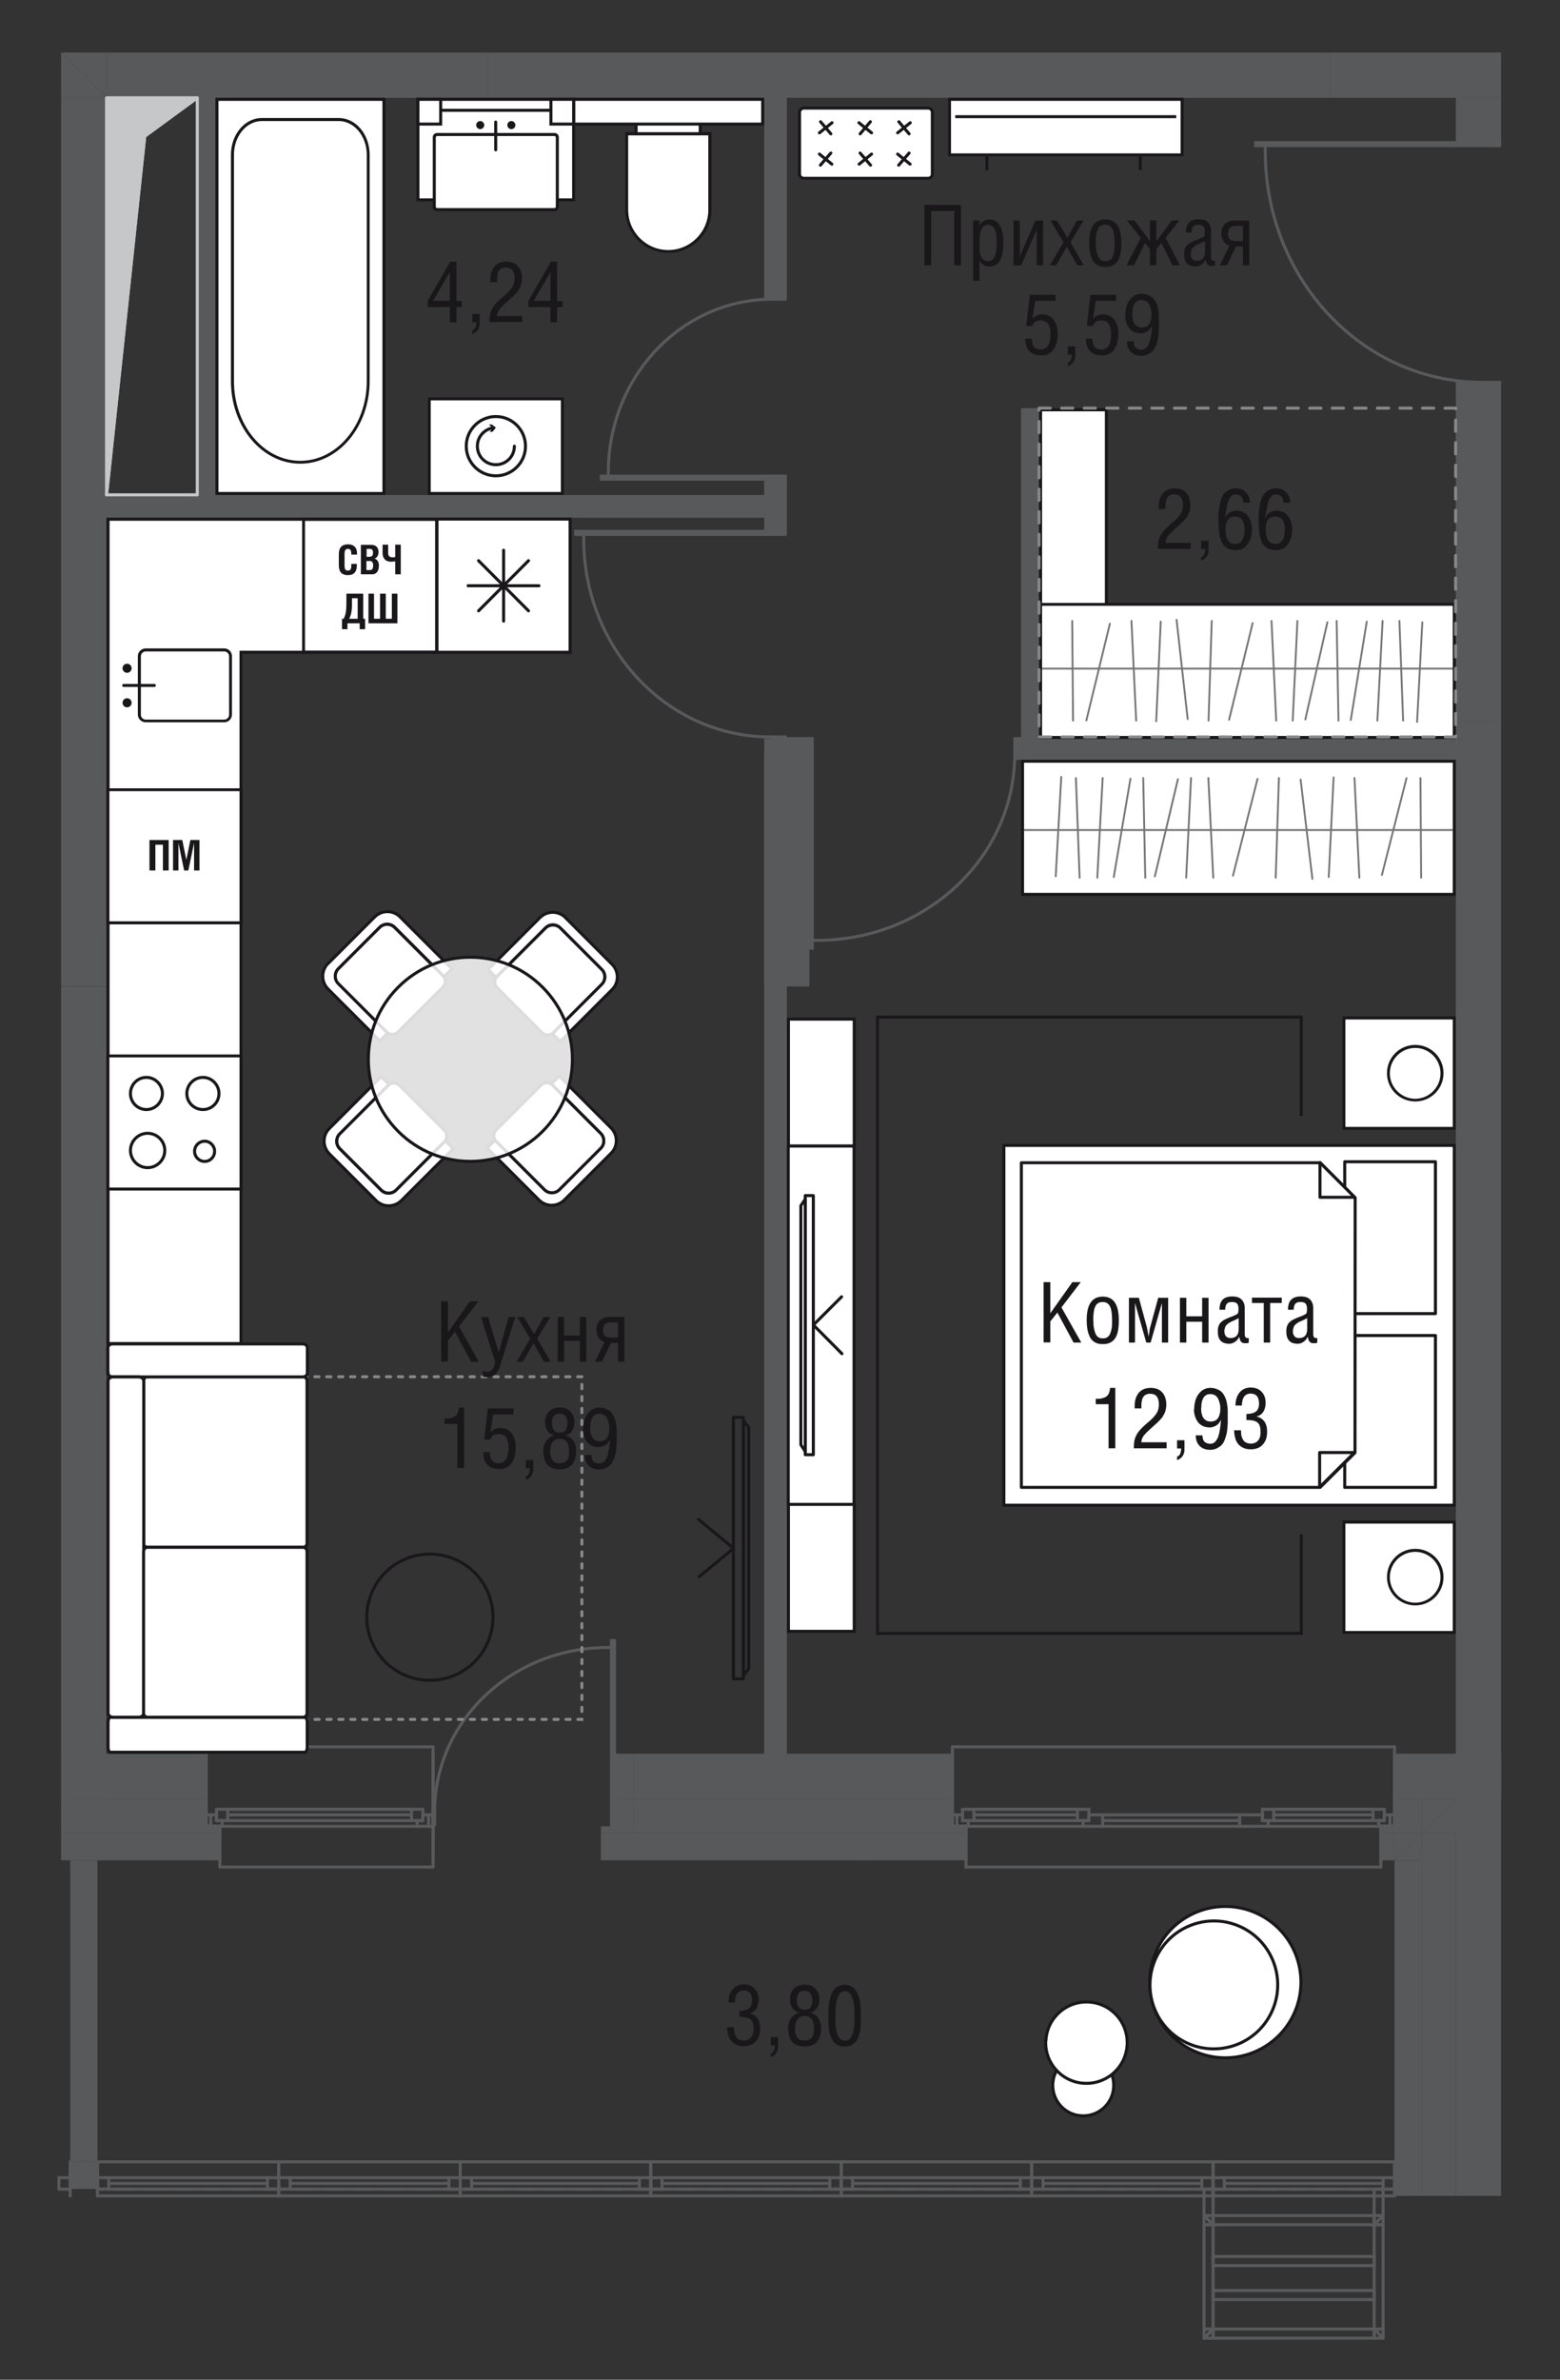 <?xml version="1.0" encoding="UTF-8"?>
<svg xmlns="http://www.w3.org/2000/svg" xmlns:xlink="http://www.w3.org/1999/xlink" viewBox="0 0 92.68 141.34">
  <rect x="0" y="0" width="92.68" height="141.34" fill="#333333" stroke="none"/>
  <defs>
    <style>
      .cls-1 {
        stroke-width: .36px;
      }

      .cls-1, .cls-2, .cls-3, .cls-4, .cls-5, .cls-6, .cls-7, .cls-8, .cls-9, .cls-10, .cls-11, .cls-12, .cls-13, .cls-14 {
        fill: none;
      }

      .cls-1, .cls-2, .cls-3, .cls-5, .cls-12 {
        stroke-miterlimit: 10;
      }

      .cls-1, .cls-5, .cls-7, .cls-8 {
        stroke: #58595b;
      }

      .cls-2, .cls-3, .cls-4, .cls-5, .cls-7, .cls-8, .cls-9, .cls-10, .cls-12, .cls-13, .cls-14 {
        stroke-width: .18px;
      }

      .cls-2, .cls-3, .cls-6, .cls-9, .cls-13, .cls-14 {
        stroke: #1a171b;
      }

      .cls-15 {
        fill: #fff;
      }

      .cls-3, .cls-4, .cls-6, .cls-7, .cls-8, .cls-10, .cls-12, .cls-13, .cls-14 {
        stroke-linecap: round;
      }

      .cls-4 {
        stroke: #c6c7c9;
      }

      .cls-4, .cls-6, .cls-7, .cls-8, .cls-9, .cls-10, .cls-13 {
        stroke-linejoin: round;
      }

      .cls-16 {
        clip-path: url(#clippath-2);
      }

      .cls-17 {
        isolation: isolate;
      }

      .cls-18 {
        opacity: .6;
      }

      .cls-19 {
        clip-path: url(#clippath-6);
      }

      .cls-6 {
        stroke-width: .11px;
      }

      .cls-20 {
        fill: #1a171b;
      }

      .cls-21 {
        clip-path: url(#clippath-7);
      }

      .cls-8 {
        stroke-dasharray: 0 0 .88 .88;
      }

      .cls-22 {
        clip-path: url(#clippath-1);
      }

      .cls-23 {
        clip-path: url(#clippath-4);
      }

      .cls-10 {
        stroke-dasharray: 0 0 .67 .67;
      }

      .cls-10, .cls-12 {
        stroke: #87888a;
      }

      .cls-24 {
        clip-path: url(#clippath);
      }

      .cls-25 {
        clip-path: url(#clippath-3);
      }

      .cls-12 {
        stroke-dasharray: 0 0 .25 .46;
      }

      .cls-26 {
        clip-path: url(#clippath-5);
      }

      .cls-27 {
        fill: #c6c7c9;
        fill-rule: evenodd;
      }

      .cls-28 {
        mix-blend-mode: multiply;
      }

      .cls-29 {
        opacity: .85;
      }

      .cls-30 {
        fill: #58595b;
      }
    </style>
    <clipPath id="clippath">
      <rect class="cls-11" x="52.05" y="60.32" width="25.35" height="36.78"/>
    </clipPath>
    <clipPath id="clippath-1">
      <rect class="cls-11" x="52.05" y="60.32" width="25.35" height="36.78"/>
    </clipPath>
    <clipPath id="clippath-2">
      <rect class="cls-11" x="21.89" y="56.86" width="12.12" height="12.12"/>
    </clipPath>
    <clipPath id="clippath-3">
      <rect class="cls-11" x="21.89" y="56.86" width="12.12" height="12.12"/>
    </clipPath>
    <clipPath id="clippath-4">
      <rect class="cls-11" x="61.89" y="36.76" width="24.45" height="6.17"/>
    </clipPath>
    <clipPath id="clippath-5">
      <rect class="cls-11" x="61.89" y="36.76" width="24.45" height="6.17"/>
    </clipPath>
    <clipPath id="clippath-6">
      <rect class="cls-11" x="60.82" y="46.08" width="25.51" height="6.17"/>
    </clipPath>
    <clipPath id="clippath-7">
      <rect class="cls-11" x="60.82" y="46.08" width="25.5" height="6.17"/>
    </clipPath>
  </defs>
  <g class="cls-17">
    <g id="_Слой_1" data-name="Слой 1">
      <g>
        <rect class="cls-30" x="3.63" y="108.87" width="9.43" height="1.62"/>
        <rect class="cls-30" x="35.7" y="108.87" width="1.97" height="1.62"/>
        <polygon class="cls-30" points="13.06 108.47 12.26 108.47 12.26 107.79 12.26 106.85 3.63 106.85 3.63 108.87 13.06 108.87 13.06 108.47"/>
        <polygon class="cls-30" points="36.5 108.47 35.7 108.47 35.7 108.87 37.66 108.87 37.66 106.85 36.5 106.85 36.5 107.39 36.5 108.47"/>
        <rect class="cls-30" x="3.63" y="104.16" width="8.62" height="2.69"/>
        <rect class="cls-30" x="36.5" y="104.16" width="1.16" height="2.69"/>
        <rect class="cls-30" x="51.42" y="108.87" width="5.96" height="1.62"/>
        <rect class="cls-30" x="82.04" y="108.87" width=".81" height="1.62"/>
        <polygon class="cls-30" points="51.42 108.87 57.39 108.87 57.39 108.47 56.58 108.47 56.58 107.79 56.58 106.85 51.42 106.85 51.42 108.87"/>
        <polygon class="cls-30" points="82.04 108.87 84.46 108.87 84.46 106.85 82.85 106.85 82.85 107.79 82.85 108.47 82.04 108.47 82.04 108.87"/>
        <rect class="cls-30" x="51.42" y="104.16" width="5.15" height="2.69"/>
        <rect class="cls-30" x="82.85" y="104.16" width="3.64" height="2.69"/>
        <rect class="cls-30" x="37.66" y="108.87" width="13.76" height="1.62"/>
        <rect class="cls-30" x="37.66" y="106.85" width="13.76" height="2.02"/>
        <rect class="cls-30" x="4.17" y="110.49" width="1.62" height="17.91"/>
        <polygon class="cls-30" points="4.17 129.34 4.17 130.01 5.79 130.01 5.79 129.34 5.79 128.4 4.17 128.4 4.17 129.34"/>
        <polygon class="cls-30" points="82.85 108.87 82.85 110.49 84.46 108.87 82.85 108.87"/>
        <polygon class="cls-30" points="84.46 106.85 84.46 108.87 86.49 106.85 84.46 106.85"/>
        <polygon class="cls-30" points="86.49 104.16 86.49 106.85 89.18 104.16 86.49 104.16"/>
        <polygon class="cls-30" points="82.85 110.49 84.46 110.49 84.46 108.87 82.85 110.49"/>
        <rect class="cls-30" x="82.85" y="110.49" width="1.62" height="19.93"/>
        <polygon class="cls-30" points="84.46 108.87 86.49 108.87 86.49 106.85 84.46 108.87"/>
        <rect class="cls-30" x="84.46" y="108.87" width="2.02" height="21.55"/>
        <polygon class="cls-30" points="86.49 106.85 89.18 106.85 89.18 104.16 86.49 106.85"/>
        <rect class="cls-30" x="3.63" y="58.6" width="2.69" height="32.09"/>
        <rect class="cls-30" x="86.49" y="5.81" width="2.69" height="2.7"/>
        <rect class="cls-30" x="86.49" y="22.65" width="2.69" height="4.04"/>
        <rect class="cls-30" x="86.49" y="42.86" width="2.69" height="47.83"/>
        <rect class="cls-30" x="28.96" y="3.12" width="50.05" height="2.69"/>
        <polygon class="cls-30" points="6.33 3.12 3.63 3.12 6.33 5.81 6.33 3.12"/>
        <rect class="cls-30" x="3.63" y="5.81" width="2.69" height="39.32"/>
        <polygon class="cls-30" points="3.63 5.81 6.33 5.81 3.63 3.12 3.63 5.81"/>
        <rect class="cls-30" x="6.33" y="3.12" width="6.47" height="2.69"/>
        <rect class="cls-30" x="86.49" y="90.68" width="2.69" height="39.74"/>
        <rect class="cls-30" x="37.66" y="104.16" width="13.76" height="2.69"/>
        <rect class="cls-30" x="86.49" y="26.69" width="2.69" height="16.17"/>
        <rect class="cls-30" x="79.01" y="3.12" width="10.17" height="2.69"/>
        <rect class="cls-30" x="12.79" y="3.12" width="16.17" height="2.69"/>
        <rect class="cls-30" x="3.63" y="90.68" width="2.69" height="16.17"/>
        <rect class="cls-30" x="3.63" y="45.12" width="2.69" height="13.47"/>
        <rect class="cls-30" x="45.4" y="45.12" width="2.69" height="13.47"/>
        <rect class="cls-30" x="11.72" y="4.46" width="1.08" height="25.6"/>
        <rect class="cls-30" x="60.66" y="24.24" width="1.08" height="20.34"/>
        <rect class="cls-30" x="4.38" y="29.4" width="41.56" height="1.35"/>
        <rect class="cls-30" x="45.4" y="43.87" width="1.35" height="61.33"/>
        <rect class="cls-30" x="45.4" y="5.02" width="1.35" height="12.7"/>
        <rect class="cls-30" x="45.4" y="28.5" width="1.35" height="3.15"/>
        <rect class="cls-30" x="45.86" y="43.78" width="2.27" height="1.35"/>
        <rect class="cls-30" x="60.25" y="43.78" width="26.63" height="1.35"/>
        <line class="cls-7" x1="12.25" y1="106.85" x2="12.25" y2="104.16"/>
        <line class="cls-7" x1="12.25" y1="107.79" x2="12.25" y2="106.85"/>
        <line class="cls-7" x1="13.06" y1="108.87" x2="13.06" y2="108.47"/>
        <line class="cls-7" x1="13.06" y1="110.49" x2="13.06" y2="108.87"/>
        <line class="cls-7" x1="13.06" y1="108.47" x2="12.25" y2="108.47"/>
        <line class="cls-7" x1="12.25" y1="108.47" x2="12.25" y2="107.79"/>
        <line class="cls-7" x1="25.73" y1="110.49" x2="25.73" y2="110.89"/>
        <line class="cls-7" x1="25.73" y1="110.89" x2="13.06" y2="110.89"/>
        <line class="cls-7" x1="13.06" y1="110.89" x2="13.06" y2="110.49"/>
        <line class="cls-7" x1="25.73" y1="104.16" x2="25.73" y2="103.75"/>
        <line class="cls-7" x1="25.73" y1="103.75" x2="12.26" y2="103.75"/>
        <line class="cls-7" x1="12.25" y1="103.75" x2="12.25" y2="104.16"/>
        <line class="cls-7" x1="25.46" y1="107.79" x2="25.12" y2="107.79"/>
        <line class="cls-7" x1="25.12" y1="107.79" x2="25.12" y2="108.13"/>
        <line class="cls-7" x1="25.12" y1="108.13" x2="24.78" y2="108.13"/>
        <line class="cls-7" x1="24.78" y1="108.13" x2="24.78" y2="108.47"/>
        <line class="cls-7" x1="24.78" y1="108.47" x2="25.46" y2="108.47"/>
        <line class="cls-7" x1="25.73" y1="107.79" x2="25.46" y2="107.79"/>
        <line class="cls-7" x1="25.46" y1="108.47" x2="25.73" y2="108.47"/>
        <line class="cls-7" x1="12.52" y1="108.47" x2="13.2" y2="108.47"/>
        <line class="cls-7" x1="13.2" y1="108.47" x2="13.2" y2="108.13"/>
        <line class="cls-7" x1="13.2" y1="108.13" x2="12.86" y2="108.13"/>
        <line class="cls-7" x1="12.86" y1="108.13" x2="12.86" y2="107.79"/>
        <line class="cls-7" x1="12.86" y1="107.79" x2="12.52" y2="107.79"/>
        <line class="cls-7" x1="12.25" y1="108.47" x2="12.52" y2="108.47"/>
        <line class="cls-7" x1="12.52" y1="107.79" x2="12.26" y2="107.79"/>
        <line class="cls-7" x1="13.2" y1="108.47" x2="24.78" y2="108.47"/>
        <line class="cls-7" x1="24.45" y1="107.46" x2="13.53" y2="107.46"/>
        <line class="cls-7" x1="25.12" y1="107.46" x2="24.45" y2="107.46"/>
        <line class="cls-7" x1="24.45" y1="107.46" x2="24.45" y2="108.13"/>
        <line class="cls-7" x1="24.45" y1="108.13" x2="25.12" y2="108.13"/>
        <line class="cls-7" x1="25.12" y1="108.13" x2="25.12" y2="107.46"/>
        <line class="cls-7" x1="12.86" y1="108.13" x2="13.53" y2="108.13"/>
        <line class="cls-7" x1="13.53" y1="108.13" x2="13.53" y2="107.46"/>
        <line class="cls-7" x1="13.53" y1="107.46" x2="12.86" y2="107.46"/>
        <line class="cls-7" x1="12.86" y1="107.46" x2="12.86" y2="108.13"/>
        <line class="cls-7" x1="13.53" y1="108.13" x2="24.45" y2="108.13"/>
        <line class="cls-7" x1="24.45" y1="107.46" x2="13.53" y2="107.46"/>
        <line class="cls-7" x1="24.45" y1="107.79" x2="13.53" y2="107.79"/>
        <line class="cls-7" x1="25.46" y1="108.47" x2="25.46" y2="107.79"/>
        <line class="cls-7" x1="12.52" y1="108.47" x2="12.52" y2="107.79"/>
        <line class="cls-7" x1="25.73" y1="108.47" x2="25.73" y2="107.79"/>
        <line class="cls-7" x1="25.73" y1="108.47" x2="25.73" y2="107.79"/>
        <line class="cls-7" x1="25.73" y1="110.49" x2="25.73" y2="108.87"/>
        <line class="cls-7" x1="25.73" y1="108.87" x2="25.73" y2="108.47"/>
        <line class="cls-7" x1="25.73" y1="107.79" x2="25.73" y2="106.85"/>
        <line class="cls-7" x1="25.73" y1="106.85" x2="25.73" y2="104.16"/>
        <line class="cls-7" x1="12.25" y1="108.47" x2="12.25" y2="107.79"/>
        <line class="cls-7" x1="12.25" y1="108.47" x2="12.25" y2="107.79"/>
        <line class="cls-7" x1="13.06" y1="108.47" x2="12.25" y2="108.47"/>
        <line class="cls-7" x1="13.06" y1="108.47" x2="12.25" y2="108.47"/>
        <line class="cls-7" x1="13.06" y1="110.49" x2="13.06" y2="108.87"/>
        <line class="cls-7" x1="13.06" y1="108.87" x2="13.06" y2="108.47"/>
        <line class="cls-7" x1="12.25" y1="107.79" x2="12.25" y2="106.85"/>
        <line class="cls-7" x1="12.25" y1="106.85" x2="12.25" y2="104.16"/>
        <line class="cls-7" x1="25.73" y1="107.39" x2="25.73" y2="108.47"/>
        <line class="cls-7" x1="25.73" y1="108.47" x2="25.73" y2="107.39"/>
        <line class="cls-7" x1="25.73" y1="108.47" x2="25.73" y2="107.39"/>
        <line class="cls-7" x1="25.73" y1="110.49" x2="25.73" y2="108.87"/>
        <line class="cls-7" x1="25.73" y1="108.87" x2="25.73" y2="108.47"/>
        <line class="cls-7" x1="25.73" y1="107.39" x2="25.73" y2="106.85"/>
        <line class="cls-7" x1="25.73" y1="106.85" x2="25.73" y2="104.16"/>
        <line class="cls-7" x1="82.85" y1="106.85" x2="82.85" y2="104.16"/>
        <line class="cls-7" x1="82.85" y1="107.79" x2="82.85" y2="106.85"/>
        <line class="cls-7" x1="82.04" y1="108.87" x2="82.04" y2="108.47"/>
        <line class="cls-7" x1="82.04" y1="110.49" x2="82.04" y2="108.87"/>
        <line class="cls-7" x1="82.04" y1="108.47" x2="82.85" y2="108.47"/>
        <line class="cls-7" x1="82.85" y1="108.47" x2="82.85" y2="107.79"/>
        <line class="cls-7" x1="56.58" y1="106.85" x2="56.58" y2="104.16"/>
        <line class="cls-7" x1="56.58" y1="107.79" x2="56.58" y2="106.85"/>
        <line class="cls-7" x1="57.39" y1="108.87" x2="57.39" y2="108.47"/>
        <line class="cls-7" x1="57.39" y1="110.49" x2="57.39" y2="108.87"/>
        <line class="cls-7" x1="57.39" y1="108.47" x2="56.58" y2="108.47"/>
        <line class="cls-7" x1="56.58" y1="108.47" x2="56.58" y2="107.79"/>
        <line class="cls-7" x1="57.39" y1="110.49" x2="57.39" y2="110.89"/>
        <line class="cls-7" x1="57.39" y1="110.89" x2="82.04" y2="110.89"/>
        <line class="cls-7" x1="82.04" y1="110.89" x2="82.04" y2="110.49"/>
        <line class="cls-7" x1="56.58" y1="104.16" x2="56.58" y2="103.75"/>
        <line class="cls-7" x1="56.58" y1="103.75" x2="82.85" y2="103.75"/>
        <line class="cls-7" x1="82.85" y1="103.75" x2="82.85" y2="104.16"/>
        <line class="cls-7" x1="56.85" y1="107.79" x2="57.18" y2="107.79"/>
        <line class="cls-7" x1="57.18" y1="107.79" x2="57.18" y2="108.13"/>
        <line class="cls-7" x1="57.18" y1="108.13" x2="57.52" y2="108.13"/>
        <line class="cls-7" x1="57.52" y1="108.13" x2="57.52" y2="108.47"/>
        <line class="cls-7" x1="57.52" y1="108.47" x2="56.85" y2="108.47"/>
        <line class="cls-7" x1="56.58" y1="107.79" x2="56.85" y2="107.79"/>
        <line class="cls-7" x1="56.85" y1="108.47" x2="56.58" y2="108.47"/>
        <line class="cls-7" x1="64.93" y1="108.47" x2="64.35" y2="108.47"/>
        <line class="cls-7" x1="64.35" y1="108.47" x2="64.35" y2="108.13"/>
        <line class="cls-7" x1="64.35" y1="108.13" x2="64.69" y2="108.13"/>
        <line class="cls-7" x1="64.69" y1="108.13" x2="64.69" y2="107.79"/>
        <line class="cls-7" x1="64.69" y1="107.79" x2="64.93" y2="107.79"/>
        <line class="cls-7" x1="64.35" y1="108.47" x2="57.52" y2="108.47"/>
        <line class="cls-7" x1="57.86" y1="107.46" x2="64.01" y2="107.46"/>
        <line class="cls-7" x1="57.18" y1="107.46" x2="57.86" y2="107.46"/>
        <line class="cls-7" x1="57.86" y1="107.46" x2="57.86" y2="108.13"/>
        <line class="cls-7" x1="57.86" y1="108.13" x2="57.18" y2="108.13"/>
        <line class="cls-7" x1="57.18" y1="108.13" x2="57.18" y2="107.46"/>
        <line class="cls-7" x1="64.69" y1="108.13" x2="64.01" y2="108.13"/>
        <line class="cls-7" x1="64.01" y1="108.13" x2="64.01" y2="107.46"/>
        <line class="cls-7" x1="64.01" y1="107.46" x2="64.69" y2="107.46"/>
        <line class="cls-7" x1="64.69" y1="107.46" x2="64.69" y2="108.13"/>
        <line class="cls-7" x1="64.01" y1="108.13" x2="57.86" y2="108.13"/>
        <line class="cls-7" x1="57.86" y1="107.46" x2="64.01" y2="107.46"/>
        <line class="cls-7" x1="57.86" y1="107.79" x2="64.01" y2="107.79"/>
        <line class="cls-7" x1="56.85" y1="108.47" x2="56.85" y2="107.79"/>
        <line class="cls-7" x1="64.93" y1="107.79" x2="65.51" y2="107.79"/>
        <line class="cls-7" x1="65.51" y1="107.79" x2="65.51" y2="108.47"/>
        <line class="cls-7" x1="65.51" y1="108.47" x2="64.93" y2="108.47"/>
        <line class="cls-7" x1="74.5" y1="108.47" x2="73.65" y2="108.47"/>
        <line class="cls-7" x1="73.65" y1="108.47" x2="73.65" y2="107.79"/>
        <line class="cls-7" x1="73.65" y1="107.79" x2="74.5" y2="107.79"/>
        <line class="cls-7" x1="65.51" y1="108.13" x2="73.65" y2="108.13"/>
        <line class="cls-7" x1="65.51" y1="107.79" x2="73.65" y2="107.79"/>
        <line class="cls-7" x1="73.65" y1="108.47" x2="65.51" y2="108.47"/>
        <line class="cls-7" x1="74.5" y1="107.79" x2="75" y2="107.79"/>
        <line class="cls-7" x1="75" y1="107.79" x2="75" y2="108.13"/>
        <line class="cls-7" x1="75" y1="108.13" x2="75.34" y2="108.13"/>
        <line class="cls-7" x1="75.34" y1="108.13" x2="75.34" y2="108.47"/>
        <line class="cls-7" x1="75.34" y1="108.47" x2="74.5" y2="108.47"/>
        <line class="cls-7" x1="82.58" y1="108.47" x2="81.91" y2="108.47"/>
        <line class="cls-7" x1="81.91" y1="108.47" x2="81.91" y2="108.13"/>
        <line class="cls-7" x1="81.91" y1="108.13" x2="82.24" y2="108.13"/>
        <line class="cls-7" x1="82.24" y1="108.13" x2="82.24" y2="107.79"/>
        <line class="cls-7" x1="82.24" y1="107.79" x2="82.58" y2="107.79"/>
        <line class="cls-7" x1="82.85" y1="108.47" x2="82.58" y2="108.47"/>
        <line class="cls-7" x1="82.58" y1="107.79" x2="82.85" y2="107.79"/>
        <line class="cls-7" x1="81.91" y1="108.47" x2="75.34" y2="108.47"/>
        <line class="cls-7" x1="75.67" y1="107.46" x2="81.57" y2="107.46"/>
        <line class="cls-7" x1="75" y1="107.46" x2="75.67" y2="107.46"/>
        <line class="cls-7" x1="75.67" y1="107.46" x2="75.67" y2="108.13"/>
        <line class="cls-7" x1="75.67" y1="108.13" x2="75" y2="108.13"/>
        <line class="cls-7" x1="75" y1="108.13" x2="75" y2="107.46"/>
        <line class="cls-7" x1="82.24" y1="108.13" x2="81.57" y2="108.13"/>
        <line class="cls-7" x1="81.57" y1="108.13" x2="81.57" y2="107.46"/>
        <line class="cls-7" x1="81.57" y1="107.46" x2="82.24" y2="107.46"/>
        <line class="cls-7" x1="82.24" y1="107.46" x2="82.24" y2="108.13"/>
        <line class="cls-7" x1="81.57" y1="108.13" x2="75.67" y2="108.13"/>
        <line class="cls-7" x1="75.67" y1="107.46" x2="81.57" y2="107.46"/>
        <line class="cls-7" x1="75.67" y1="107.79" x2="81.57" y2="107.79"/>
        <line class="cls-7" x1="82.58" y1="108.47" x2="82.58" y2="107.79"/>
        <line class="cls-7" x1="56.58" y1="108.47" x2="56.58" y2="107.79"/>
        <line class="cls-7" x1="56.58" y1="108.47" x2="56.58" y2="107.79"/>
        <line class="cls-7" x1="57.39" y1="108.47" x2="56.58" y2="108.47"/>
        <line class="cls-7" x1="57.39" y1="108.47" x2="56.58" y2="108.47"/>
        <line class="cls-7" x1="57.39" y1="110.49" x2="57.39" y2="108.87"/>
        <line class="cls-7" x1="57.39" y1="108.87" x2="57.39" y2="108.47"/>
        <line class="cls-7" x1="56.58" y1="107.79" x2="56.58" y2="106.85"/>
        <line class="cls-7" x1="56.58" y1="106.85" x2="56.58" y2="104.16"/>
        <line class="cls-7" x1="82.85" y1="108.47" x2="82.85" y2="107.79"/>
        <line class="cls-7" x1="82.85" y1="108.47" x2="82.85" y2="107.79"/>
        <line class="cls-7" x1="82.04" y1="108.47" x2="82.85" y2="108.47"/>
        <line class="cls-7" x1="82.04" y1="108.47" x2="82.85" y2="108.47"/>
        <line class="cls-7" x1="82.04" y1="110.49" x2="82.04" y2="108.87"/>
        <line class="cls-7" x1="82.04" y1="108.87" x2="82.04" y2="108.47"/>
        <line class="cls-7" x1="82.85" y1="107.79" x2="82.85" y2="106.85"/>
        <line class="cls-7" x1="82.85" y1="106.85" x2="82.85" y2="104.16"/>
        <line class="cls-7" x1="4.17" y1="129.34" x2="4.17" y2="128.4"/>
        <line class="cls-7" x1="4.17" y1="130.02" x2="4.17" y2="129.34"/>
        <line class="cls-7" x1="5.79" y1="129.34" x2="5.79" y2="128.4"/>
        <line class="cls-7" x1="5.79" y1="130.02" x2="5.79" y2="129.34"/>
        <line class="cls-7" x1="82.85" y1="129.34" x2="82.85" y2="128.4"/>
        <line class="cls-7" x1="82.85" y1="130.02" x2="82.85" y2="129.34"/>
        <line class="cls-7" x1="4.17" y1="130.02" x2="4.17" y2="130.42"/>
        <line class="cls-7" x1="4.17" y1="129.34" x2="3.5" y2="129.34"/>
        <line class="cls-7" x1="3.5" y1="129.34" x2="3.5" y2="130.01"/>
        <line class="cls-7" x1="3.5" y1="130.02" x2="4.17" y2="130.02"/>
        <line class="cls-7" x1="4.17" y1="130.02" x2="4.17" y2="129.34"/>
        <line class="cls-7" x1="4.17" y1="130.02" x2="4.17" y2="129.34"/>
        <line class="cls-7" x1="4.17" y1="129.34" x2="4.17" y2="128.4"/>
        <line class="cls-7" x1="16.56" y1="130.02" x2="16.56" y2="130.42"/>
        <line class="cls-7" x1="16.56" y1="130.42" x2="5.79" y2="130.42"/>
        <line class="cls-7" x1="5.79" y1="130.42" x2="5.79" y2="130.02"/>
        <line class="cls-8" x1="16.56" y1="130.02" x2="5.79" y2="130.02"/>
        <line class="cls-7" x1="16.56" y1="128.4" x2="5.79" y2="128.4"/>
        <line class="cls-7" x1="16.56" y1="129.34" x2="15.89" y2="129.34"/>
        <line class="cls-7" x1="15.89" y1="129.34" x2="15.89" y2="130.01"/>
        <line class="cls-7" x1="15.89" y1="130.02" x2="16.56" y2="130.02"/>
        <line class="cls-7" x1="5.79" y1="130.02" x2="6.46" y2="130.02"/>
        <line class="cls-7" x1="6.46" y1="130.02" x2="6.46" y2="129.34"/>
        <line class="cls-7" x1="6.46" y1="129.34" x2="5.79" y2="129.34"/>
        <line class="cls-7" x1="15.89" y1="129.68" x2="6.46" y2="129.68"/>
        <line class="cls-7" x1="15.89" y1="129.34" x2="6.46" y2="129.34"/>
        <line class="cls-7" x1="6.46" y1="130.02" x2="15.89" y2="130.02"/>
        <line class="cls-7" x1="16.56" y1="130.02" x2="16.56" y2="129.34"/>
        <line class="cls-7" x1="16.56" y1="130.02" x2="16.56" y2="129.34"/>
        <line class="cls-7" x1="16.56" y1="129.34" x2="16.56" y2="128.4"/>
        <line class="cls-7" x1="5.79" y1="130.02" x2="5.79" y2="129.34"/>
        <line class="cls-7" x1="5.79" y1="130.02" x2="5.79" y2="129.34"/>
        <line class="cls-7" x1="5.79" y1="129.34" x2="5.79" y2="128.4"/>
        <line class="cls-7" x1="82.85" y1="130.02" x2="82.85" y2="130.42"/>
        <line class="cls-7" x1="82.85" y1="130.42" x2="72.07" y2="130.42"/>
        <line class="cls-7" x1="72.07" y1="130.42" x2="72.07" y2="130.02"/>
        <line class="cls-8" x1="82.85" y1="130.02" x2="72.07" y2="130.02"/>
        <line class="cls-7" x1="82.85" y1="128.4" x2="72.07" y2="128.4"/>
        <line class="cls-7" x1="82.85" y1="129.34" x2="82.17" y2="129.34"/>
        <line class="cls-7" x1="82.17" y1="129.34" x2="82.17" y2="130.01"/>
        <line class="cls-7" x1="82.17" y1="130.02" x2="82.85" y2="130.02"/>
        <line class="cls-7" x1="72.07" y1="130.02" x2="72.74" y2="130.02"/>
        <line class="cls-7" x1="72.74" y1="130.02" x2="72.74" y2="129.34"/>
        <line class="cls-7" x1="72.74" y1="129.34" x2="72.07" y2="129.34"/>
        <line class="cls-7" x1="82.17" y1="129.68" x2="72.74" y2="129.68"/>
        <line class="cls-7" x1="82.17" y1="129.34" x2="72.74" y2="129.34"/>
        <line class="cls-7" x1="72.74" y1="130.02" x2="82.17" y2="130.02"/>
        <line class="cls-7" x1="82.85" y1="130.02" x2="82.85" y2="129.34"/>
        <line class="cls-7" x1="82.85" y1="130.02" x2="82.85" y2="129.34"/>
        <line class="cls-7" x1="82.85" y1="129.34" x2="82.85" y2="128.4"/>
        <line class="cls-7" x1="72.07" y1="130.02" x2="72.07" y2="129.34"/>
        <line class="cls-7" x1="72.07" y1="130.02" x2="72.07" y2="129.34"/>
        <line class="cls-7" x1="72.07" y1="129.34" x2="72.07" y2="128.4"/>
        <line class="cls-7" x1="72.07" y1="130.02" x2="72.07" y2="130.42"/>
        <line class="cls-7" x1="72.07" y1="130.42" x2="61.29" y2="130.42"/>
        <line class="cls-7" x1="61.29" y1="130.42" x2="61.29" y2="130.02"/>
        <line class="cls-8" x1="72.07" y1="130.02" x2="61.29" y2="130.02"/>
        <line class="cls-7" x1="72.07" y1="128.4" x2="61.29" y2="128.4"/>
        <line class="cls-7" x1="72.07" y1="129.34" x2="71.4" y2="129.34"/>
        <line class="cls-7" x1="71.4" y1="129.34" x2="71.4" y2="130.01"/>
        <line class="cls-7" x1="71.4" y1="130.02" x2="72.07" y2="130.02"/>
        <line class="cls-7" x1="61.29" y1="130.02" x2="61.97" y2="130.02"/>
        <line class="cls-7" x1="61.97" y1="130.02" x2="61.97" y2="129.34"/>
        <line class="cls-7" x1="61.97" y1="129.34" x2="61.29" y2="129.34"/>
        <line class="cls-7" x1="71.4" y1="129.68" x2="61.97" y2="129.68"/>
        <line class="cls-7" x1="71.4" y1="129.34" x2="61.97" y2="129.34"/>
        <line class="cls-7" x1="61.97" y1="130.02" x2="71.4" y2="130.02"/>
        <line class="cls-7" x1="72.07" y1="130.02" x2="72.07" y2="129.34"/>
        <line class="cls-7" x1="72.07" y1="130.02" x2="72.07" y2="129.34"/>
        <line class="cls-7" x1="72.07" y1="129.34" x2="72.07" y2="128.4"/>
        <line class="cls-7" x1="61.29" y1="130.02" x2="61.29" y2="129.34"/>
        <line class="cls-7" x1="61.29" y1="130.02" x2="61.29" y2="129.34"/>
        <line class="cls-7" x1="61.29" y1="129.34" x2="61.29" y2="128.4"/>
        <line class="cls-7" x1="49.98" y1="130.02" x2="49.98" y2="130.42"/>
        <line class="cls-7" x1="49.98" y1="130.42" x2="38.66" y2="130.42"/>
        <line class="cls-7" x1="38.66" y1="130.42" x2="38.66" y2="130.02"/>
        <line class="cls-8" x1="49.98" y1="130.02" x2="38.66" y2="130.02"/>
        <line class="cls-7" x1="49.98" y1="128.4" x2="38.66" y2="128.4"/>
        <line class="cls-7" x1="49.98" y1="129.34" x2="49.3" y2="129.34"/>
        <line class="cls-7" x1="49.3" y1="129.34" x2="49.3" y2="130.01"/>
        <line class="cls-7" x1="49.3" y1="130.02" x2="49.98" y2="130.02"/>
        <line class="cls-7" x1="38.66" y1="130.02" x2="39.33" y2="130.02"/>
        <line class="cls-7" x1="39.33" y1="130.02" x2="39.33" y2="129.34"/>
        <line class="cls-7" x1="39.33" y1="129.34" x2="38.66" y2="129.34"/>
        <line class="cls-7" x1="49.3" y1="129.68" x2="39.33" y2="129.68"/>
        <line class="cls-7" x1="49.3" y1="129.34" x2="39.33" y2="129.34"/>
        <line class="cls-7" x1="39.33" y1="130.02" x2="49.3" y2="130.02"/>
        <line class="cls-7" x1="49.98" y1="130.02" x2="49.98" y2="129.34"/>
        <line class="cls-7" x1="49.98" y1="130.02" x2="49.98" y2="129.34"/>
        <line class="cls-7" x1="49.98" y1="129.34" x2="49.98" y2="128.4"/>
        <line class="cls-7" x1="38.66" y1="130.02" x2="38.66" y2="129.34"/>
        <line class="cls-7" x1="38.66" y1="130.02" x2="38.66" y2="129.34"/>
        <line class="cls-7" x1="38.66" y1="129.34" x2="38.66" y2="128.4"/>
        <line class="cls-7" x1="27.34" y1="130.02" x2="27.34" y2="130.42"/>
        <line class="cls-7" x1="27.34" y1="130.42" x2="16.56" y2="130.42"/>
        <line class="cls-7" x1="16.56" y1="130.42" x2="16.56" y2="130.02"/>
        <line class="cls-8" x1="27.34" y1="130.02" x2="16.56" y2="130.02"/>
        <line class="cls-7" x1="27.34" y1="128.4" x2="16.56" y2="128.4"/>
        <line class="cls-7" x1="27.34" y1="129.34" x2="26.67" y2="129.34"/>
        <line class="cls-7" x1="26.67" y1="129.34" x2="26.67" y2="130.01"/>
        <line class="cls-7" x1="26.67" y1="130.02" x2="27.34" y2="130.02"/>
        <line class="cls-7" x1="16.56" y1="130.02" x2="17.24" y2="130.02"/>
        <line class="cls-7" x1="17.24" y1="130.02" x2="17.24" y2="129.34"/>
        <line class="cls-7" x1="17.24" y1="129.34" x2="16.56" y2="129.34"/>
        <line class="cls-7" x1="26.67" y1="129.68" x2="17.24" y2="129.68"/>
        <line class="cls-7" x1="26.67" y1="129.34" x2="17.24" y2="129.34"/>
        <line class="cls-7" x1="17.24" y1="130.02" x2="26.67" y2="130.02"/>
        <line class="cls-7" x1="27.34" y1="130.02" x2="27.34" y2="129.34"/>
        <line class="cls-7" x1="27.34" y1="130.02" x2="27.34" y2="129.34"/>
        <line class="cls-7" x1="27.34" y1="129.34" x2="27.34" y2="128.4"/>
        <line class="cls-7" x1="16.56" y1="130.02" x2="16.56" y2="129.34"/>
        <line class="cls-7" x1="16.56" y1="130.02" x2="16.56" y2="129.34"/>
        <line class="cls-7" x1="16.56" y1="129.34" x2="16.56" y2="128.4"/>
        <line class="cls-7" x1="38.66" y1="130.02" x2="38.66" y2="130.42"/>
        <line class="cls-7" x1="38.66" y1="130.42" x2="27.34" y2="130.42"/>
        <line class="cls-7" x1="27.34" y1="130.42" x2="27.34" y2="130.02"/>
        <line class="cls-8" x1="38.66" y1="130.02" x2="27.34" y2="130.02"/>
        <line class="cls-7" x1="38.66" y1="128.4" x2="27.34" y2="128.4"/>
        <line class="cls-7" x1="38.66" y1="129.34" x2="37.99" y2="129.34"/>
        <line class="cls-7" x1="37.99" y1="129.34" x2="37.99" y2="130.01"/>
        <line class="cls-7" x1="37.99" y1="130.02" x2="38.66" y2="130.02"/>
        <line class="cls-7" x1="27.34" y1="130.02" x2="28.02" y2="130.02"/>
        <line class="cls-7" x1="28.02" y1="130.02" x2="28.02" y2="129.34"/>
        <line class="cls-7" x1="28.02" y1="129.34" x2="27.34" y2="129.34"/>
        <line class="cls-7" x1="37.99" y1="129.68" x2="28.02" y2="129.68"/>
        <line class="cls-7" x1="37.99" y1="129.34" x2="28.02" y2="129.34"/>
        <line class="cls-7" x1="28.02" y1="130.02" x2="37.99" y2="130.02"/>
        <line class="cls-7" x1="38.66" y1="130.02" x2="38.66" y2="129.34"/>
        <line class="cls-7" x1="38.66" y1="130.02" x2="38.66" y2="129.34"/>
        <line class="cls-7" x1="38.66" y1="129.34" x2="38.66" y2="128.4"/>
        <line class="cls-7" x1="27.34" y1="130.02" x2="27.34" y2="129.34"/>
        <line class="cls-7" x1="27.34" y1="130.02" x2="27.34" y2="129.34"/>
        <line class="cls-7" x1="27.34" y1="129.34" x2="27.34" y2="128.4"/>
        <line class="cls-7" x1="61.29" y1="130.02" x2="61.29" y2="130.42"/>
        <line class="cls-7" x1="61.29" y1="130.42" x2="49.98" y2="130.42"/>
        <line class="cls-7" x1="49.98" y1="130.42" x2="49.98" y2="130.02"/>
        <line class="cls-8" x1="61.29" y1="130.02" x2="49.98" y2="130.02"/>
        <line class="cls-7" x1="61.29" y1="128.4" x2="49.98" y2="128.4"/>
        <line class="cls-7" x1="61.29" y1="129.34" x2="60.62" y2="129.34"/>
        <line class="cls-7" x1="60.62" y1="129.34" x2="60.62" y2="130.01"/>
        <line class="cls-7" x1="60.62" y1="130.02" x2="61.29" y2="130.02"/>
        <line class="cls-7" x1="49.98" y1="130.02" x2="50.65" y2="130.02"/>
        <line class="cls-7" x1="50.65" y1="130.02" x2="50.65" y2="129.34"/>
        <line class="cls-7" x1="50.65" y1="129.34" x2="49.98" y2="129.34"/>
        <line class="cls-7" x1="60.62" y1="129.68" x2="50.65" y2="129.68"/>
        <line class="cls-7" x1="60.62" y1="129.34" x2="50.65" y2="129.34"/>
        <line class="cls-7" x1="50.65" y1="130.02" x2="60.62" y2="130.02"/>
        <line class="cls-7" x1="61.29" y1="130.02" x2="61.29" y2="129.34"/>
        <line class="cls-7" x1="61.29" y1="130.02" x2="61.29" y2="129.34"/>
        <line class="cls-7" x1="61.29" y1="129.34" x2="61.29" y2="128.4"/>
        <line class="cls-7" x1="49.98" y1="130.02" x2="49.98" y2="129.34"/>
        <line class="cls-7" x1="49.98" y1="130.02" x2="49.98" y2="129.34"/>
        <line class="cls-7" x1="49.98" y1="129.34" x2="49.98" y2="128.4"/>
        <path class="cls-5" d="m36.14,28.37v-.32c0-5.14,3.57-9.4,8.24-10.16.49-.08,1-.12,1.51-.12h.85"/>
        <line class="cls-1" x1="46.75" y1="28.37" x2="35.64" y2="28.37"/>
        <path class="cls-5" d="m36.42,97.85h-.32c-5.14,0-9.4,3.57-10.16,8.24-.08.49-.12,1-.12,1.51v.85"/>
        <line class="cls-1" x1="36.42" y1="108.47" x2="36.42" y2="97.35"/>
        <path class="cls-5" d="m75.17,8.56v.43c0,6.85,4.72,12.53,10.88,13.55.65.11,1.32.17,2,.17h1.13"/>
        <line class="cls-1" x1="89.18" y1="8.56" x2="74.51" y2="8.56"/>
        <path class="cls-5" d="m48.17,55.85h.37c5.87,0,10.74-4.06,11.61-9.37.09-.56.14-1.14.14-1.72v-.97"/>
        <line class="cls-1" x1="48.17" y1="43.78" x2="48.17" y2="56.41"/>
        <path class="cls-5" d="m34.68,31.65v.37c0,5.87,4.06,10.74,9.37,11.61.56.09,1.14.14,1.72.14h.97"/>
        <line class="cls-1" x1="46.74" y1="31.65" x2="34.11" y2="31.65"/>
        <polygon class="cls-15" points="6.42 79.79 6.42 30.84 33.87 30.84 33.87 38.73 14.32 38.73 14.32 79.79 6.42 79.79"/>
        <path class="cls-20" d="m33.78,30.93v7.72H14.23v41.06h-7.72V30.93h27.27Zm.18-.18H6.33v49.14h8.07v-41.06h19.55v-8.07Z"/>
        <path class="cls-20" d="m13.32,38.69c.16,0,.29.13.29.29v3.47c0,.16-.13.29-.29.29h-4.66c-.16,0-.29-.13-.29-.29v-3.47c0-.16.13-.29.29-.29h4.66Zm0-.18h-4.66c-.26,0-.47.21-.47.46v3.47c0,.26.21.46.47.46h4.66c.26,0,.46-.21.46-.46v-3.47c0-.26-.21-.46-.46-.46"/>
        <path class="cls-20" d="m7.55,39.96c.15,0,.27-.12.27-.27s-.12-.27-.27-.27-.27.12-.27.27.12.27.27.27"/>
        <path class="cls-20" d="m7.55,42.01c.15,0,.27-.12.27-.27s-.12-.27-.27-.27-.27.12-.27.27.12.27.27.27"/>
        <line class="cls-3" x1="7.35" y1="40.71" x2="9.17" y2="40.71"/>
        <rect class="cls-15" x="25.97" y="30.84" width="7.9" height="7.9"/>
        <path class="cls-20" d="m33.78,38.65h-7.73v-7.73h7.73v7.73Zm.18-7.9h-8.08v8.08h8.08v-8.08Z"/>
        <line class="cls-3" x1="29.92" y1="32.68" x2="29.92" y2="36.89"/>
        <line class="cls-3" x1="32.02" y1="34.79" x2="27.81" y2="34.79"/>
        <line class="cls-3" x1="28.43" y1="33.3" x2="31.4" y2="36.28"/>
        <line class="cls-3" x1="31.4" y1="33.3" x2="28.43" y2="36.28"/>
        <path class="cls-20" d="m25.85,38.65h-7.73v-7.72h7.73v7.72Zm.18-7.9h-8.08v8.08h8.08v-8.08Z"/>
        <path class="cls-20" d="m21.58,35.26v1.49h.11v.62h-.32v-.35h-.73v.35h-.32v-.62h.1c.12-.26.16-.46.16-.94v-.55h1Zm-.67.27v.4c0,.4-.06.6-.16.82h.5v-1.22h-.34Z"/>
        <polygon class="cls-20" points="21.89 37.02 21.89 35.26 22.22 35.26 22.22 36.75 22.58 36.75 22.58 35.26 22.92 35.26 22.92 36.75 23.28 36.75 23.28 35.26 23.61 35.26 23.61 37.02 21.89 37.02"/>
        <path class="cls-20" d="m20.87,32.94v-.04c0-.22-.06-.3-.2-.3s-.2.08-.2.3v.69c0,.23.06.3.2.3s.2-.08.2-.3v-.1h.33v.08c0,.32-.11.59-.53.59-.44,0-.54-.28-.54-.59v-.64c0-.41.18-.6.55-.6.34,0,.53.19.53.52v.09h-.33Z"/>
        <path class="cls-20" d="m21.44,32.36h.62c.31,0,.43.2.43.43,0,.17-.09.36-.24.38.17.07.26.2.26.42,0,.31-.13.52-.4.52h-.67v-1.76Zm.33.71h.18c.15,0,.21-.09.21-.24s-.05-.23-.2-.23h-.18v.46Zm0,.79h.21c.12,0,.19-.08.19-.27,0-.17-.06-.27-.19-.27h-.21v.54Z"/>
        <path class="cls-20" d="m23.06,32.36v.48c0,.17.08.26.25.26.05,0,.13,0,.17-.02v-.73h.33v1.76h-.33v-.77c-.1.02-.17.02-.28.02-.28,0-.47-.2-.47-.49v-.52h.33Z"/>
        <rect class="cls-15" x="6.42" y="46.91" width="7.9" height="7.9"/>
        <path class="cls-20" d="m14.23,54.72h-7.73v-7.73h7.73v7.73Zm.18-7.9H6.33v8.08h8.08v-8.08Z"/>
        <polygon class="cls-20" points="10.02 49.89 10.02 51.7 9.68 51.7 9.68 50.17 9.23 50.17 9.23 51.7 8.88 51.7 8.88 49.89 10.02 49.89"/>
        <polygon class="cls-20" points="10.83 49.89 11.07 51.07 11.31 49.89 11.85 49.89 11.85 51.7 11.53 51.7 11.53 50.06 11.53 50.06 11.19 51.7 10.94 51.7 10.6 50.07 10.6 50.07 10.6 51.7 10.28 51.7 10.28 49.89 10.83 49.89"/>
        <rect class="cls-15" x="6.42" y="62.72" width="7.9" height="7.9"/>
        <path class="cls-20" d="m14.23,70.53h-7.73v-7.73h7.73v7.73Zm.18-7.9H6.33v8.08h8.08v-8.08Z"/>
        <path class="cls-2" d="m8.77,67.31c-.56,0-1.02.46-1.02,1.02s.46,1.02,1.02,1.02,1.02-.46,1.02-1.02-.46-1.02-1.02-1.02Z"/>
        <path class="cls-2" d="m12.16,67.78c-.33,0-.6.27-.6.6s.27.6.6.6.59-.27.59-.6-.27-.6-.59-.6Z"/>
        <path class="cls-2" d="m8.7,63.99c-.53,0-.95.43-.95.96s.43.95.95.95.95-.43.95-.95-.43-.96-.95-.96Z"/>
        <path class="cls-2" d="m12.06,63.99c-.53,0-.96.43-.96.96s.43.95.96.95.95-.43.95-.95-.43-.96-.95-.96Z"/>
        <rect class="cls-12" x="17.99" y="81.77" width="16.58" height="20.35"/>
        <path class="cls-15" d="m8.53,91.66c0,.13.1.24.23.24h9.25c.13,0,.23-.11.23-.24v-9.65c0-.13-.1-.24-.23-.24h-9.25c-.13,0-.23.11-.23.24v9.65Z"/>
        <path class="cls-2" d="m8.53,91.66c0,.13.1.24.23.24h9.25c.13,0,.23-.11.23-.24v-9.65c0-.13-.1-.24-.23-.24h-9.25c-.13,0-.23.11-.23.24v9.65Z"/>
        <path class="cls-15" d="m6.42,81.56c0,.12.12.22.28.22h11.28c.15,0,.28-.1.28-.22v-1.52c0-.12-.12-.22-.28-.22H6.69c-.15,0-.28.1-.28.22v1.52Z"/>
        <path class="cls-2" d="m6.42,81.56c0,.12.12.22.28.22h11.28c.15,0,.28-.1.28-.22v-1.52c0-.12-.12-.22-.28-.22H6.69c-.15,0-.28.1-.28.22v1.52Z"/>
        <path class="cls-15" d="m6.42,101.75c0,.13.13.24.3.24h1.52c.17,0,.3-.11.3-.24v-19.73c0-.13-.13-.24-.3-.24h-1.52c-.17,0-.3.11-.3.24v19.73Z"/>
        <path class="cls-2" d="m6.42,101.75c0,.13.13.24.3.24h1.52c.17,0,.3-.11.3-.24v-19.73c0-.13-.13-.24-.3-.24h-1.52c-.17,0-.3.11-.3.24v19.73Z"/>
        <path class="cls-15" d="m8.53,92.14c0-.13.1-.24.23-.24h9.25c.13,0,.23.11.23.24v9.61c0,.13-.1.24-.23.24h-9.25c-.13,0-.23-.11-.23-.24v-9.61Z"/>
        <path class="cls-2" d="m8.53,92.14c0-.13.1-.24.23-.24h9.25c.13,0,.23.11.23.24v9.61c0,.13-.1.24-.23.24h-9.25c-.13,0-.23-.11-.23-.24v-9.61Z"/>
        <path class="cls-15" d="m18.11,104.07c.08,0,.14-.13.14-.29v-1.49c0-.16-.06-.29-.14-.29H6.56c-.08,0-.14.13-.14.29v1.49c0,.16.06.29.14.29h11.55Z"/>
        <path class="cls-2" d="m18.11,104.07c.08,0,.14-.13.14-.29v-1.49c0-.16-.06-.29-.14-.29H6.56c-.08,0-.14.13-.14.29v1.49c0,.16.06.29.14.29h11.55Z"/>
        <path class="cls-2" d="m23.96,99.45c-1.88-.87-2.69-3.1-1.82-4.98.87-1.88,3.1-2.69,4.98-1.82,1.88.87,2.69,3.1,1.82,4.98-.87,1.88-3.1,2.69-4.98,1.82Z"/>
        <g class="cls-28">
          <g class="cls-24">
            <g class="cls-22">
              <polyline class="cls-2" points="77.31 91.13 77.31 97.01 52.13 97.01 52.13 60.41 77.31 60.41 77.31 66.29"/>
            </g>
          </g>
        </g>
        <path class="cls-15" d="m19.49,57.23l2.77-2.77c.42-.42,1.1-.42,1.51,0l3.08,3.08-.47.47-2.94-2.94c-.24-.24-.63-.24-.87,0l-2.47,2.47c-.24.24-.24.63,0,.87l2.94,2.94-.47.47-3.08-3.08c-.42-.42-.42-1.1,0-1.52"/>
        <path class="cls-13" d="m19.49,57.23l2.77-2.77c.42-.42,1.1-.42,1.51,0l3.08,3.08-.47.47-2.94-2.94c-.24-.24-.63-.24-.87,0l-2.47,2.47c-.24.24-.24.63,0,.87l2.94,2.94-.47.47-3.08-3.08c-.42-.42-.42-1.1,0-1.52Z"/>
        <path class="cls-15" d="m22.56,55.08c.24-.24.64-.24.88,0l2.87,2.87c.19.19.19.49,0,.68l-2.66,2.66c-.19.19-.49.19-.68,0l-2.87-2.87c-.24-.24-.24-.64,0-.88l2.46-2.46Z"/>
        <path class="cls-13" d="m22.56,55.08c.24-.24.64-.24.88,0l2.87,2.87c.19.19.19.49,0,.68l-2.66,2.66c-.19.19-.49.19-.68,0l-2.87-2.87c-.24-.24-.24-.64,0-.88l2.46-2.46Z"/>
        <path class="cls-15" d="m36.3,68.5l-2.77,2.77c-.42.42-1.1.42-1.51,0l-3.08-3.08.47-.47,2.94,2.94c.24.24.63.24.87,0l2.47-2.47c.24-.24.24-.63,0-.87l-2.94-2.94.47-.47,3.08,3.08c.42.42.42,1.1,0,1.51"/>
        <path class="cls-13" d="m36.3,68.5l-2.77,2.77c-.42.42-1.1.42-1.51,0l-3.08-3.08.47-.47,2.94,2.94c.24.24.63.24.87,0l2.47-2.47c.24-.24.24-.63,0-.87l-2.94-2.94.47-.47,3.08,3.08c.42.42.42,1.1,0,1.51Z"/>
        <path class="cls-15" d="m33.23,70.66c-.24.24-.64.24-.88,0l-2.87-2.87c-.19-.19-.19-.49,0-.68l2.66-2.66c.19-.19.49-.19.68,0l2.87,2.87c.24.24.24.64,0,.88l-2.46,2.46Z"/>
        <path class="cls-13" d="m33.23,70.66c-.24.24-.64.24-.88,0l-2.87-2.87c-.19-.19-.19-.49,0-.68l2.66-2.66c.19-.19.49-.19.68,0l2.87,2.87c.24.24.24.64,0,.88l-2.46,2.46Z"/>
        <path class="cls-15" d="m33.59,54.5l2.77,2.77c.42.42.42,1.1,0,1.51l-3.08,3.08-.47-.47,2.94-2.94c.24-.24.24-.63,0-.87l-2.47-2.47c-.24-.24-.63-.24-.87,0l-2.94,2.94-.47-.47,3.08-3.08c.42-.42,1.1-.42,1.52,0"/>
        <path class="cls-13" d="m33.59,54.5l2.77,2.77c.42.42.42,1.1,0,1.51l-3.08,3.08-.47-.47,2.94-2.94c.24-.24.24-.63,0-.87l-2.47-2.47c-.24-.24-.63-.24-.87,0l-2.94,2.94-.47-.47,3.08-3.08c.42-.42,1.1-.42,1.52,0Z"/>
        <path class="cls-15" d="m35.75,57.58c.24.24.24.64,0,.88l-2.87,2.87c-.19.19-.49.19-.68,0l-2.66-2.66c-.19-.19-.19-.49,0-.68l2.87-2.87c.24-.24.64-.24.88,0l2.46,2.46Z"/>
        <path class="cls-13" d="m35.75,57.58c.24.24.24.64,0,.88l-2.87,2.87c-.19.19-.49.19-.68,0l-2.66-2.66c-.19-.19-.19-.49,0-.68l2.87-2.87c.24-.24.64-.24.88,0l2.46,2.46Z"/>
        <path class="cls-15" d="m22.34,71.3l-2.77-2.77c-.42-.42-.42-1.1,0-1.51l3.08-3.08.47.47-2.94,2.94c-.24.24-.24.63,0,.87l2.47,2.47c.24.24.63.24.87,0l2.94-2.94.47.47-3.08,3.08c-.42.42-1.1.42-1.51,0"/>
        <path class="cls-13" d="m22.34,71.3l-2.77-2.77c-.42-.42-.42-1.1,0-1.51l3.08-3.08.47.47-2.94,2.94c-.24.24-.24.63,0,.87l2.47,2.47c.24.24.63.24.87,0l2.94-2.94.47.47-3.08,3.08c-.42.42-1.1.42-1.51,0Z"/>
        <path class="cls-15" d="m20.19,68.22c-.24-.24-.24-.64,0-.88l2.87-2.87c.19-.19.49-.19.68,0l2.66,2.66c.19.19.19.49,0,.68l-2.87,2.87c-.24.24-.64.24-.88,0l-2.46-2.46Z"/>
        <path class="cls-13" d="m20.19,68.22c-.24-.24-.24-.64,0-.88l2.87-2.87c.19-.19.49-.19.68,0l2.66,2.66c.19.19.19.49,0,.68l-2.87,2.87c-.24.24-.64.24-.88,0l-2.46-2.46Z"/>
        <g class="cls-29">
          <g class="cls-16">
            <g class="cls-25">
              <path class="cls-15" d="m23.66,58.63c-2.37,2.37-2.37,6.2,0,8.57,2.37,2.37,6.2,2.37,8.57,0,2.37-2.37,2.37-6.2,0-8.57-2.37-2.37-6.2-2.37-8.57,0"/>
            </g>
          </g>
        </g>
        <path class="cls-2" d="m23.66,58.63c-2.37,2.37-2.37,6.2,0,8.57,2.37,2.37,6.2,2.37,8.57,0,2.37-2.37,2.37-6.2,0-8.57-2.37-2.37-6.2-2.37-8.57,0Z"/>
        <rect class="cls-15" x="59.64" y="68.03" width="26.76" height="21.37"/>
        <path class="cls-20" d="m86.31,89.31h-26.58v-21.19h26.58v21.19Zm.18-21.37h-26.94v21.55h26.94v-21.55Z"/>
        <rect class="cls-13" x="79.89" y="69" width="5.39" height="9.02"/>
        <rect class="cls-13" x="79.89" y="79.32" width="5.39" height="9.02"/>
        <polygon class="cls-15" points="80.5 86.28 78.43 88.34 60.68 88.34 60.68 69.06 78.43 69.06 80.5 71.13 80.51 71.13 80.5 86.28"/>
        <polygon class="cls-13" points="80.5 86.28 78.43 88.34 60.68 88.34 60.68 69.06 78.43 69.06 80.5 71.13 80.51 71.13 80.5 86.28"/>
        <polygon class="cls-15" points="78.42 71.11 78.42 69.05 80.48 71.11 78.42 71.11"/>
        <polygon class="cls-13" points="78.42 71.11 78.42 69.05 80.48 71.11 78.42 71.11"/>
        <polygon class="cls-15" points="78.4 86.27 80.47 86.27 78.4 88.33 78.4 86.27"/>
        <polygon class="cls-13" points="78.4 86.27 80.47 86.27 78.4 88.33 78.4 86.27"/>
        <rect class="cls-15" x="79.84" y="90.4" width="6.55" height="6.55"/>
        <path class="cls-20" d="m86.31,96.87h-6.38v-6.38h6.38v6.38Zm.18-6.56h-6.73v6.73h6.73v-6.73Z"/>
        <path class="cls-15" d="m84.08,95.27c-.88,0-1.59-.72-1.59-1.59s.71-1.6,1.59-1.6,1.59.71,1.59,1.6-.71,1.59-1.59,1.59"/>
        <path class="cls-20" d="m84.08,92.17c.83,0,1.5.68,1.5,1.51s-.68,1.51-1.5,1.51-1.51-.68-1.51-1.51.68-1.51,1.51-1.51m0-.18c-.93,0-1.68.75-1.68,1.68s.75,1.68,1.68,1.68,1.68-.75,1.68-1.68-.75-1.68-1.68-1.68"/>
        <rect class="cls-15" x="79.84" y="60.47" width="6.55" height="6.55"/>
        <path class="cls-20" d="m86.31,66.93h-6.38v-6.38h6.38v6.38Zm.18-6.56h-6.73v6.73h6.73v-6.73Z"/>
        <path class="cls-15" d="m84.08,65.34c-.88,0-1.59-.71-1.59-1.59s.71-1.6,1.59-1.6,1.59.72,1.59,1.6-.71,1.59-1.59,1.59"/>
        <path class="cls-20" d="m84.08,62.24c.83,0,1.5.68,1.5,1.51s-.68,1.51-1.5,1.51-1.51-.68-1.51-1.51.68-1.51,1.51-1.51m0-.18c-.93,0-1.68.75-1.68,1.68s.75,1.68,1.68,1.68,1.68-.75,1.68-1.68-.75-1.68-1.68-1.68"/>
        <rect class="cls-15" x="46.83" y="68.07" width="3.91" height="21.29"/>
        <path class="cls-20" d="m50.65,89.26h-3.73v-21.11h3.73v21.11Zm.18-21.28h-4.09v21.46h4.09v-21.46Z"/>
        <polygon class="cls-13" points="47.58 85.81 47.58 71.61 47.84 71.22 47.84 86.21 47.58 85.81"/>
        <rect class="cls-13" x="47.84" y="71.01" width=".48" height="15.39"/>
        <line class="cls-3" x1="48.33" y1="78.69" x2="50" y2="77.02"/>
        <line class="cls-3" x1="50.02" y1="80.4" x2="48.35" y2="78.72"/>
        <rect class="cls-15" x="46.84" y="89.36" width="3.91" height="7.53"/>
        <path class="cls-20" d="m50.66,96.8h-3.73v-7.36h3.73v7.36Zm.18-7.53h-4.09v7.71h4.09v-7.71Z"/>
        <rect class="cls-15" x="46.84" y="60.53" width="3.91" height="7.53"/>
        <path class="cls-20" d="m50.66,67.97h-3.73v-7.35h3.73v7.35Zm.18-7.53h-4.09v7.71h4.09v-7.71Z"/>
        <rect class="cls-15" x="61.82" y="24.33" width="3.91" height="11.57"/>
        <path class="cls-20" d="m65.64,35.82h-3.73v-11.39h3.73v11.39Zm.18-11.57h-4.09v11.75h4.09v-11.75Z"/>
        <rect class="cls-15" x="61.82" y="35.89" width="24.57" height="7.9"/>
        <path class="cls-20" d="m86.31,43.71h-24.4v-7.73h24.4v7.73Zm.18-7.9h-24.75v8.08h24.75v-8.08Z"/>
        <g class="cls-18">
          <g class="cls-23">
            <g class="cls-26">
              <line class="cls-6" x1="86.28" y1="39.71" x2="61.94" y2="39.71"/>
              <line class="cls-6" x1="83.36" y1="42.8" x2="83.14" y2="36.88"/>
              <line class="cls-6" x1="81.83" y1="42.8" x2="82.14" y2="36.88"/>
              <line class="cls-6" x1="80.25" y1="42.76" x2="81.2" y2="36.92"/>
              <line class="cls-6" x1="79.52" y1="42.8" x2="79.41" y2="36.88"/>
              <line class="cls-6" x1="77.55" y1="42.73" x2="78.86" y2="36.96"/>
              <line class="cls-6" x1="76.8" y1="42.8" x2="77.08" y2="36.88"/>
              <line class="cls-6" x1="75.82" y1="42.8" x2="75.54" y2="36.88"/>
              <line class="cls-6" x1="73.02" y1="42.75" x2="74.42" y2="37.01"/>
              <line class="cls-6" x1="70.56" y1="42.71" x2="69.9" y2="36.81"/>
              <line class="cls-6" x1="71.8" y1="42.8" x2="71.99" y2="36.88"/>
              <line class="cls-6" x1="84.19" y1="42.88" x2="84.5" y2="36.96"/>
              <line class="cls-6" x1="68.69" y1="42.84" x2="68.96" y2="36.92"/>
              <line class="cls-6" x1="67.5" y1="42.8" x2="67.22" y2="36.88"/>
              <line class="cls-6" x1="64.54" y1="42.79" x2="65.94" y2="37.04"/>
              <line class="cls-6" x1="63.75" y1="42.8" x2="63.7" y2="36.88"/>
            </g>
          </g>
        </g>
        <rect class="cls-15" x="60.75" y="45.21" width="25.65" height="7.9"/>
        <path class="cls-20" d="m86.31,53.03h-25.47v-7.73h25.47v7.73Zm.18-7.9h-25.83v8.08h25.83v-8.08Z"/>
        <g class="cls-18">
          <g class="cls-19">
            <g class="cls-21">
              <line class="cls-6" x1="60.87" y1="49.3" x2="86.27" y2="49.3"/>
              <line class="cls-6" x1="63.92" y1="46.21" x2="64.14" y2="52.13"/>
              <line class="cls-6" x1="65.51" y1="46.21" x2="65.19" y2="52.13"/>
              <line class="cls-6" x1="67.16" y1="46.25" x2="66.17" y2="52.09"/>
              <line class="cls-6" x1="67.92" y1="46.21" x2="68.04" y2="52.13"/>
              <line class="cls-6" x1="69.98" y1="46.28" x2="68.61" y2="52.05"/>
              <line class="cls-6" x1="70.76" y1="46.21" x2="70.47" y2="52.13"/>
              <line class="cls-6" x1="71.79" y1="46.21" x2="72.08" y2="52.13"/>
              <line class="cls-6" x1="74.71" y1="46.26" x2="73.25" y2="52.01"/>
              <line class="cls-6" x1="77.27" y1="46.3" x2="77.97" y2="52.2"/>
              <line class="cls-6" x1="75.98" y1="46.21" x2="75.79" y2="52.13"/>
              <line class="cls-6" x1="63.05" y1="46.14" x2="62.72" y2="52.05"/>
              <line class="cls-6" x1="79.23" y1="46.17" x2="78.94" y2="52.09"/>
              <line class="cls-6" x1="80.47" y1="46.21" x2="80.76" y2="52.13"/>
              <line class="cls-6" x1="83.56" y1="46.22" x2="82.1" y2="51.97"/>
              <line class="cls-6" x1="84.39" y1="46.21" x2="84.43" y2="52.13"/>
            </g>
          </g>
        </g>
        <path class="cls-15" d="m62.55,123.71c.08-1,.95-1.75,1.94-1.67,1,.08,1.75.95,1.67,1.95-.07,1-.95,1.75-1.94,1.67-1-.07-1.75-.95-1.67-1.95"/>
        <path class="cls-2" d="m62.55,123.71c.08-1,.95-1.75,1.94-1.67,1,.08,1.75.95,1.67,1.95-.07,1-.95,1.75-1.94,1.67-1-.07-1.75-.95-1.67-1.95Z"/>
        <path class="cls-15" d="m62.14,121.14c.1-1.33,1.26-2.33,2.59-2.23,1.33.1,2.33,1.26,2.23,2.59-.1,1.33-1.26,2.33-2.6,2.23-1.33-.1-2.33-1.26-2.23-2.59"/>
        <path class="cls-2" d="m62.14,121.14c.1-1.33,1.26-2.33,2.59-2.23,1.33.1,2.33,1.26,2.23,2.59-.1,1.33-1.26,2.33-2.6,2.23-1.33-.1-2.33-1.26-2.23-2.59Z"/>
        <path class="cls-15" d="m74.73,113.67c-2.24-1.07-4.92-.12-5.99,2.12-1.07,2.24-.12,4.93,2.12,5.99,2.24,1.07,4.92.12,5.99-2.12,1.07-2.24.12-4.92-2.12-5.99"/>
        <path class="cls-13" d="m74.73,113.67c-2.24-1.07-4.92-.12-5.99,2.12-1.07,2.24-.12,4.93,2.12,5.99,2.24,1.07,4.92.12,5.99-2.12,1.07-2.24.12-4.92-2.12-5.99Z"/>
        <path class="cls-15" d="m73.75,114.46c-1.89-.9-4.16-.1-5.06,1.8-.9,1.9-.1,4.16,1.79,5.06,1.89.9,4.16.1,5.06-1.8.9-1.89.1-4.16-1.79-5.06"/>
        <path class="cls-13" d="m73.75,114.46c-1.89-.9-4.16-.1-5.06,1.8-.9,1.9-.1,4.16,1.79,5.06,1.89.9,4.16.1,5.06-1.8.9-1.89.1-4.16-1.79-5.06Z"/>
        <rect class="cls-15" x="56.41" y="5.9" width="13.82" height="3.3"/>
        <path class="cls-20" d="m70.14,9.11h-13.64v-3.12h13.64v3.12Zm.18-3.3h-13.99v3.47h13.99v-3.47Z"/>
        <line class="cls-9" x1="69.88" y1="6.93" x2="56.75" y2="6.93"/>
        <line class="cls-9" x1="67.74" y1="9.29" x2="67.74" y2="10.1"/>
        <line class="cls-9" x1="58.63" y1="9.29" x2="58.63" y2="10.1"/>
        <path class="cls-15" d="m47.75,6.42h7.39c.14,0,.25.11.25.25v3.66c0,.14-.11.25-.25.25h-7.39c-.14,0-.25-.11-.25-.25v-3.66c0-.14.11-.25.25-.25Z"/>
        <path class="cls-20" d="m55.14,6.51c.09,0,.16.07.16.17v3.66c0,.09-.07.16-.16.16h-7.39c-.09,0-.16-.07-.16-.16v-3.66c0-.09.07-.17.16-.17h7.39Zm0-.18h-7.39c-.19,0-.34.15-.34.34v3.66c0,.19.15.34.34.34h7.39c.19,0,.34-.15.34-.34v-3.66c0-.19-.15-.34-.34-.34"/>
        <line class="cls-14" x1="48.74" y1="9.81" x2="49.36" y2="9.09"/>
        <line class="cls-14" x1="49.42" y1="9.75" x2="48.68" y2="9.15"/>
        <line class="cls-14" x1="48.68" y1="7.89" x2="49.43" y2="7.29"/>
        <line class="cls-14" x1="49.36" y1="7.95" x2="48.75" y2="7.23"/>
        <line class="cls-14" x1="53.39" y1="9.81" x2="54.01" y2="9.09"/>
        <line class="cls-14" x1="54.07" y1="9.75" x2="53.33" y2="9.15"/>
        <line class="cls-14" x1="53.33" y1="7.89" x2="54.08" y2="7.29"/>
        <line class="cls-14" x1="54.01" y1="7.95" x2="53.4" y2="7.23"/>
        <line class="cls-14" x1="51.72" y1="9.81" x2="51.1" y2="9.09"/>
        <line class="cls-14" x1="51.04" y1="9.75" x2="51.78" y2="9.15"/>
        <line class="cls-14" x1="51.78" y1="7.89" x2="51.03" y2="7.29"/>
        <line class="cls-14" x1="51.1" y1="7.95" x2="51.71" y2="7.23"/>
        <polygon class="cls-13" points="44.48 84.78 44.48 99.11 44.17 99.51 44.17 84.38 44.48 84.78"/>
        <rect class="cls-13" x="43.57" y="84.18" width=".59" height="15.53"/>
        <line class="cls-3" x1="43.57" y1="91.97" x2="41.53" y2="93.65"/>
        <line class="cls-3" x1="41.5" y1="90.24" x2="43.54" y2="91.93"/>
        <rect class="cls-15" x="25.5" y="23.7" width="7.9" height="5.62"/>
        <path class="cls-20" d="m33.32,29.22h-7.73v-5.44h7.73v5.44Zm.18-5.62h-8.08v5.8h8.08v-5.8Z"/>
        <path class="cls-2" d="m31.22,26.5c0,.97-.79,1.76-1.76,1.76s-1.76-.79-1.76-1.76.79-1.76,1.76-1.76,1.76.79,1.76,1.76Z"/>
        <path class="cls-3" d="m30.56,26.5c0,.61-.49,1.1-1.1,1.1s-1.1-.49-1.1-1.1c0-.56.42-1.02.96-1.09"/>
        <polygon class="cls-20" points="29.09 25.65 29.28 25.42 29.04 25.23 29.22 25.21 29.46 25.4 29.27 25.64 29.09 25.65"/>
        <path class="cls-15" d="m39.7,14.94c-1.36,0-2.47-1.11-2.47-2.47,0-.04,0-.13,0-.13v-4.4h4.93v4.39s0,.09,0,.13c0,1.36-1.11,2.47-2.47,2.47"/>
        <path class="cls-20" d="m42.08,8.03v4.32s0,.08,0,.12c0,1.31-1.07,2.38-2.38,2.38s-2.38-1.07-2.38-2.38c0-.04,0-.12,0-.13v-4.3h4.76Zm.18-.18h-5.11v4.48s0,.09,0,.13c0,1.42,1.15,2.56,2.56,2.56s2.56-1.15,2.56-2.56c0-.05,0-.13,0-.13v-4.48Z"/>
        <rect class="cls-15" x="37.79" y="7.28" width="3.81" height=".66"/>
        <path class="cls-20" d="m41.51,7.85h-3.63v-.48h3.63v.48Zm.18-.66h-3.99v.83h3.99v-.83Z"/>
        <rect class="cls-15" x="12.88" y="5.9" width="9.92" height="23.41"/>
        <path class="cls-20" d="m22.72,29.22h-9.74V5.99h9.74v23.24Zm.18-23.41h-10.1v23.59h10.1V5.81Z"/>
        <path class="cls-15" d="m17.84,27.45c-2.22,0-4.04-2.16-4.04-4.81v-13.45c0-1.15.78-2.09,1.74-2.09h4.58c.96,0,1.74.94,1.74,2.09v13.45c0,2.65-1.81,4.81-4.03,4.81"/>
        <path class="cls-20" d="m20.13,7.19c.91,0,1.66.9,1.66,2v13.45c0,2.61-1.77,4.73-3.95,4.73s-3.94-2.12-3.94-4.73v-13.45c0-1.1.74-2,1.65-2h4.58Zm0-.18h-4.58c-1.01,0-1.83.98-1.83,2.18v13.45c0,2.71,1.85,4.9,4.12,4.9s4.12-2.2,4.12-4.9v-13.45c0-1.21-.82-2.18-1.83-2.18"/>
        <rect class="cls-15" x="24.83" y="5.9" width="9.25" height="5.97"/>
        <path class="cls-20" d="m33.99,11.78h-9.07v-5.79h9.07v5.79Zm.18-5.97h-9.43v6.15h9.43v-6.15Z"/>
        <line class="cls-13" x1="25.43" y1="6.55" x2="33.52" y2="6.55"/>
        <path class="cls-15" d="m25.96,7.99h6.99c.09,0,.16.07.16.16v4.14c0,.09-.07.16-.16.16h-6.99c-.09,0-.16-.07-.16-.16v-4.13c0-.09.07-.16.16-.16Z"/>
        <path class="cls-20" d="m32.95,8.08s.07.03.07.07v4.14s-.03.07-.07.07h-6.99s-.07-.03-.07-.07v-4.14s.03-.07.07-.07h6.99Zm0-.18h-6.99c-.14,0-.25.11-.25.25v4.14c0,.14.11.25.25.25h6.99c.14,0,.25-.11.25-.25v-4.14c0-.14-.11-.25-.25-.25"/>
        <path class="cls-20" d="m30.14,7.43c0,.13.11.24.24.24s.24-.11.24-.24-.11-.24-.24-.24-.24.11-.24.24"/>
        <path class="cls-20" d="m28.29,7.43c0,.13.11.24.24.24s.24-.11.24-.24-.11-.24-.24-.24-.24.11-.24.24"/>
        <line class="cls-3" x1="29.45" y1="7.25" x2="29.45" y2="8.9"/>
        <rect class="cls-15" x="24.83" y="5.9" width="1.35" height="1.47"/>
        <path class="cls-20" d="m26.09,7.28h-1.17v-1.29h1.17v1.29Zm.18-1.47h-1.53v1.65h1.53v-1.65Z"/>
        <rect class="cls-15" x="32.73" y="5.9" width="1.35" height="1.47"/>
        <path class="cls-20" d="m33.99,7.28h-1.17v-1.29h1.17v1.29Zm.18-1.47h-1.53v1.65h1.53v-1.65Z"/>
        <rect class="cls-15" x="34.09" y="5.9" width="11.22" height="1.47"/>
        <path class="cls-20" d="m45.22,7.28h-11.04v-1.29h11.04v1.29Zm.18-1.47h-11.4v1.65h11.4v-1.65Z"/>
        <polygon class="cls-4" points="8.6 8.09 11.72 5.81 11.72 29.39 6.33 29.39 8.6 8.09"/>
        <polygon class="cls-27" points="6.33 29.39 8.6 8.09 11.71 5.81 6.33 5.81 6.33 29.39"/>
        <polygon class="cls-4" points="6.33 29.39 6.33 5.81 11.71 5.81 8.6 8.09 6.33 29.39"/>
        <line class="cls-7" x1="71.53" y1="132.13" x2="72.07" y2="132.13"/>
        <line class="cls-7" x1="72.07" y1="132.13" x2="72.07" y2="131.59"/>
        <line class="cls-7" x1="72.07" y1="138.87" x2="72.07" y2="138.33"/>
        <line class="cls-7" x1="72.07" y1="138.33" x2="71.53" y2="138.33"/>
        <line class="cls-7" x1="72.07" y1="130.02" x2="72.07" y2="131.59"/>
        <line class="cls-7" x1="72.07" y1="130.02" x2="71.53" y2="130.02"/>
        <line class="cls-7" x1="71.53" y1="130.02" x2="71.53" y2="131.59"/>
        <line class="cls-7" x1="72.07" y1="132.13" x2="71.53" y2="132.13"/>
        <line class="cls-7" x1="71.53" y1="138.33" x2="72.07" y2="138.33"/>
        <line class="cls-7" x1="71.53" y1="131.59" x2="71.53" y2="138.87"/>
        <line class="cls-7" x1="72.07" y1="132.13" x2="71.53" y2="131.59"/>
        <line class="cls-7" x1="72.07" y1="132.13" x2="72.07" y2="138.33"/>
        <line class="cls-7" x1="72.07" y1="138.33" x2="71.53" y2="138.87"/>
        <line class="cls-7" x1="72.07" y1="138.33" x2="72.07" y2="138.87"/>
        <line class="cls-7" x1="81.64" y1="138.87" x2="81.64" y2="138.33"/>
        <line class="cls-7" x1="72.07" y1="131.59" x2="72.07" y2="132.13"/>
        <line class="cls-7" x1="81.64" y1="132.13" x2="81.64" y2="131.59"/>
        <line class="cls-7" x1="81.64" y1="136.04" x2="72.07" y2="136.04"/>
        <line class="cls-7" x1="72.07" y1="136.04" x2="72.07" y2="136.58"/>
        <line class="cls-7" x1="81.64" y1="136.58" x2="72.07" y2="136.58"/>
        <line class="cls-7" x1="81.64" y1="136.58" x2="81.64" y2="136.04"/>
        <line class="cls-7" x1="81.64" y1="134.02" x2="72.07" y2="134.02"/>
        <line class="cls-7" x1="72.07" y1="134.02" x2="72.07" y2="134.56"/>
        <line class="cls-7" x1="81.64" y1="134.56" x2="72.07" y2="134.56"/>
        <line class="cls-7" x1="81.64" y1="134.56" x2="81.64" y2="134.02"/>
        <line class="cls-7" x1="81.64" y1="138.33" x2="72.07" y2="138.33"/>
        <line class="cls-7" x1="82.17" y1="138.87" x2="71.53" y2="138.87"/>
        <line class="cls-7" x1="71.53" y1="138.87" x2="72.07" y2="138.33"/>
        <line class="cls-7" x1="81.64" y1="132.13" x2="82.17" y2="132.13"/>
        <line class="cls-7" x1="81.64" y1="131.59" x2="81.64" y2="132.13"/>
        <line class="cls-7" x1="81.64" y1="138.33" x2="81.64" y2="138.87"/>
        <line class="cls-7" x1="82.17" y1="138.33" x2="81.64" y2="138.33"/>
        <line class="cls-7" x1="82.17" y1="130.02" x2="82.17" y2="131.59"/>
        <line class="cls-7" x1="82.17" y1="130.02" x2="81.64" y2="130.02"/>
        <line class="cls-7" x1="81.64" y1="130.02" x2="81.64" y2="131.59"/>
        <line class="cls-7" x1="82.17" y1="132.13" x2="81.64" y2="132.13"/>
        <line class="cls-7" x1="81.64" y1="138.33" x2="82.17" y2="138.33"/>
        <line class="cls-7" x1="81.64" y1="132.13" x2="81.64" y2="138.33"/>
        <line class="cls-7" x1="82.17" y1="131.59" x2="82.17" y2="138.87"/>
        <line class="cls-7" x1="82.17" y1="138.87" x2="81.64" y2="138.33"/>
        <line class="cls-7" x1="72.07" y1="132.13" x2="81.64" y2="132.13"/>
        <line class="cls-7" x1="71.53" y1="131.59" x2="72.07" y2="132.13"/>
        <line class="cls-7" x1="71.53" y1="131.59" x2="82.17" y2="131.59"/>
        <line class="cls-7" x1="82.17" y1="131.59" x2="81.64" y2="132.13"/>
        <rect class="cls-10" x="61.73" y="24.24" width="24.75" height="19.53"/>
        <path class="cls-20" d="m25.41,18.23v-.36l1.34-2.33h.37v2.34h.32v.36h-.32v.9h-.4v-.9h-1.32Zm.32-.36h.99v-1.71l-.99,1.71Zm2.33,1.26v-.48h.44v.57c0,.14-.04.27-.12.38-.08.11-.19.19-.32.23v-.21c.16-.04.24-.21.24-.48h-.24Zm1.02,0c0-.17.01-.31.03-.43.02-.12.06-.24.13-.36.06-.13.16-.25.27-.37.12-.12.27-.27.47-.43.18-.15.32-.3.43-.46.11-.16.16-.34.16-.55s-.04-.36-.12-.47c-.08-.11-.22-.17-.41-.17-.09,0-.17.02-.23.05-.07.03-.12.07-.15.12-.04.05-.07.11-.09.19-.02.08-.03.16-.04.23,0,.08,0,.17,0,.28h-.4v-.16c0-.15.02-.29.06-.42.04-.13.1-.24.17-.33.08-.1.17-.17.3-.23.12-.05.26-.08.42-.08.3,0,.53.09.69.27.16.18.24.43.24.73,0,.13-.02.25-.05.36-.03.11-.08.21-.14.31-.06.1-.13.18-.2.25-.07.07-.15.16-.26.25-.14.13-.24.22-.31.28-.06.06-.13.13-.21.2-.07.07-.12.13-.15.16-.03.03-.05.08-.08.13-.03.05-.05.1-.06.14,0,.04-.02.09-.03.15h1.51v.36h-1.93Zm2.31-.9v-.36l1.34-2.33h.37v2.34h.32v.36h-.32v.9h-.4v-.9h-1.32Zm.32-.36h.99v-1.71l-.99,1.71Z"/>
        <path class="cls-20" d="m54.92,15.76v-3.59h2.17v3.59h-.4v-3.23h-1.37v3.23h-.4Zm2.89.93v-3.59h.38v.3h0c.06-.12.14-.21.24-.27.1-.06.2-.1.3-.1.58,0,.88.45.88,1.36,0,.21-.01.4-.04.57-.03.17-.07.32-.13.45-.06.14-.15.24-.26.31-.11.07-.25.11-.41.11-.13,0-.24-.03-.33-.09-.09-.06-.17-.14-.25-.26v1.2h-.38Zm.38-2.27c0,.09,0,.16,0,.22,0,.06,0,.13.01.21,0,.08.02.15.03.21.01.06.03.12.06.18.03.06.06.11.09.14.03.04.08.07.13.09.05.02.11.04.18.04.1,0,.18-.02.25-.07.07-.05.12-.12.16-.22.04-.1.07-.22.09-.35.02-.13.03-.29.03-.48,0-.69-.17-1.04-.52-1.04-.07,0-.14.02-.2.05-.06.03-.1.07-.14.13-.04.06-.07.12-.09.19-.02.06-.04.14-.05.23-.01.09-.02.17-.02.24,0,.07,0,.15,0,.24Zm2.02,1.34v-2.66h.38v2.03c0,.09-.01.19-.04.32h0c.03-.16.06-.27.08-.32l.88-2.03h.46v2.66h-.38v-2.02c0-.07.01-.18.04-.33h0c-.03.17-.05.28-.08.33l-.88,2.02h-.46Zm2.16,0l.81-1.37-.77-1.29h.39l.61,1.02.57-1.02h.39l-.77,1.29.79,1.37h-.39l-.62-1.1-.64,1.1h-.39Zm2.34-1.34c0-.93.32-1.39.96-1.39s.95.47.95,1.4c0,.27-.02.49-.06.68-.04.19-.11.33-.19.44-.09.11-.19.18-.3.23s-.24.07-.4.07c-.12,0-.23-.01-.32-.04-.09-.03-.18-.07-.26-.14-.08-.07-.15-.15-.2-.26-.05-.11-.1-.24-.13-.4-.03-.16-.05-.35-.05-.57Zm.4.04c0,.17,0,.31.03.43.02.12.05.23.09.33s.1.17.17.22c.07.05.16.07.27.07s.2-.02.27-.07.13-.12.17-.22c.04-.1.07-.21.09-.33.02-.12.02-.27.02-.43,0-.4-.04-.69-.13-.86-.09-.17-.23-.25-.43-.25s-.35.08-.43.25c-.09.17-.13.45-.13.86Zm1.81,1.3l.85-1.63-.82-1.04h.45l.92,1.24v-1.24h.38v1.24l.92-1.24h.45l-.82,1.04.85,1.63h-.44l-.67-1.33-.29.38v.95h-.38v-.95l-.29-.38-.66,1.33h-.45Zm4.11.07c-.46,0-.68-.24-.68-.73,0-.12.01-.22.04-.3.02-.08.07-.16.12-.22.06-.06.13-.12.2-.16.08-.04.18-.09.3-.14.2-.07.36-.14.47-.2.04-.02.07-.06.08-.11.01-.05.02-.12.02-.21,0-.15-.03-.26-.09-.32-.06-.06-.16-.09-.31-.09-.14,0-.24.04-.3.11-.06.08-.09.19-.09.35h-.34c0-.27.06-.47.19-.6.13-.13.32-.19.57-.19s.44.06.56.19c.12.13.18.29.18.49v1.57c0,.06.01.12.04.16.02.04.06.06.11.06.03,0,.06,0,.09,0v.28s-.08.03-.16.03c-.07,0-.12,0-.15-.01-.04,0-.08-.02-.11-.05-.04-.03-.07-.06-.09-.12-.02-.05-.04-.12-.06-.21h0c-.05.12-.12.22-.24.3-.11.08-.23.12-.35.12h0Zm-.29-.75c0,.13.03.22.09.3.06.07.15.11.27.11.33,0,.49-.18.49-.54v-.64c-.06.03-.12.06-.2.1-.08.04-.14.07-.2.09-.05.02-.11.05-.17.09-.06.04-.11.08-.15.12-.04.04-.07.09-.09.16-.02.06-.04.14-.04.22Zm1.73.68l.57-1.16c-.15-.06-.27-.15-.35-.28-.09-.13-.13-.29-.13-.46,0-.23.07-.41.21-.55.14-.14.32-.21.53-.21h.92v2.66h-.38v-1.12h-.41l-.54,1.12h-.41Zm.48-1.89c0,.15.04.26.11.34.07.07.19.11.35.11h.43v-.9h-.41c-.17,0-.29.04-.36.11-.07.07-.11.19-.11.34Z"/>
        <path class="cls-20" d="m60.89,20.11h.41c0,.21.04.37.12.48.08.11.22.17.41.17.1,0,.19-.02.27-.07.08-.05.14-.11.18-.2.04-.08.08-.18.1-.28.02-.1.03-.21.03-.33,0-.09,0-.17-.01-.25,0-.07-.03-.15-.05-.23-.03-.08-.06-.14-.1-.19-.04-.05-.1-.09-.17-.13-.07-.03-.16-.05-.26-.05-.24,0-.41.11-.5.33h-.35l.21-1.85h1.53v.36h-1.21l-.16,1.06c.09-.09.18-.16.27-.2.09-.04.19-.06.31-.06.16,0,.3.03.42.1.12.06.22.15.29.26.07.11.12.23.16.36.03.13.05.27.05.43,0,.13,0,.26-.03.38-.02.12-.05.24-.1.35-.05.11-.11.21-.18.29-.07.08-.17.15-.28.2-.11.05-.24.07-.39.07-.32,0-.55-.09-.71-.26-.16-.17-.24-.42-.24-.75Zm2.55.94v-.48h.44v.57c0,.14-.04.27-.12.38-.08.11-.19.19-.32.23v-.21c.16-.04.24-.21.24-.48h-.24Zm1.05-.94h.41c0,.21.04.37.12.48.08.11.22.17.41.17.1,0,.19-.02.27-.07.08-.05.14-.11.18-.2.04-.08.08-.18.1-.28.02-.1.03-.21.03-.33,0-.09,0-.17-.01-.25,0-.07-.03-.15-.05-.23-.03-.08-.06-.14-.1-.19-.04-.05-.1-.09-.17-.13-.07-.03-.16-.05-.26-.05-.24,0-.41.11-.5.33h-.35l.21-1.85h1.53v.36h-1.21l-.16,1.06c.09-.09.18-.16.27-.2.09-.04.19-.06.31-.06.16,0,.3.03.42.1.12.06.22.15.29.26.07.11.12.23.16.36.03.13.05.27.05.43,0,.13,0,.26-.03.38-.02.12-.05.24-.1.35-.05.11-.11.21-.18.29-.07.08-.17.15-.28.2-.11.05-.24.07-.39.07-.32,0-.55-.09-.71-.26-.16-.17-.24-.42-.24-.75Zm2.37-1.4c0-.38.09-.68.27-.91.18-.23.41-.35.68-.35.13,0,.26.02.36.06.11.04.2.09.27.14.07.06.13.13.19.23.05.09.09.18.12.27.03.09.05.19.07.32.02.12.03.23.03.32,0,.09,0,.2,0,.32,0,.15,0,.26,0,.35,0,.09,0,.21-.02.37-.01.16-.03.29-.06.39-.02.1-.06.21-.11.34-.05.13-.11.22-.19.3-.07.07-.17.13-.28.19-.11.05-.24.08-.39.08-.26,0-.47-.08-.62-.23-.15-.16-.23-.36-.23-.63h.4c0,.17.04.29.11.37.08.08.2.13.36.13.06,0,.12-.01.17-.04.05-.02.1-.06.14-.11.04-.05.07-.1.1-.15.03-.05.06-.12.08-.2.02-.08.04-.15.05-.22.01-.06.03-.14.04-.24.01-.09.02-.17.03-.23,0-.06.01-.13.02-.22h-.01c-.07.15-.16.26-.28.33-.12.07-.25.11-.38.11-.16,0-.29-.03-.42-.09-.12-.06-.22-.14-.29-.24-.07-.1-.13-.22-.17-.35-.04-.13-.06-.27-.06-.42Zm.41-.08c0,.08,0,.16.01.23,0,.07.03.14.05.22.02.07.06.14.1.19.04.05.09.09.16.13.07.03.15.05.24.05.11,0,.2-.02.28-.06.08-.04.14-.1.18-.17.04-.07.07-.15.09-.24.02-.09.03-.18.03-.28,0-.11,0-.21-.03-.3-.02-.1-.05-.19-.09-.28-.04-.09-.1-.17-.18-.22-.08-.05-.18-.08-.29-.08-.11,0-.2.02-.27.07-.08.05-.13.12-.17.2-.04.09-.07.17-.08.26-.02.09-.02.18-.02.29Z"/>
        <path class="cls-20" d="m62,79.74v-3.59h.4v1.85l1.31-1.85h.5l-1.15,1.5,1.18,2.09h-.46l-.96-1.78-.42.52v1.25h-.4Zm2.56-1.34c0-.93.32-1.39.96-1.39s.95.47.95,1.4c0,.27-.02.49-.06.68-.04.19-.11.33-.19.44-.09.11-.19.18-.3.23s-.24.07-.4.07c-.12,0-.23-.01-.32-.04-.09-.03-.18-.07-.26-.14-.08-.07-.15-.15-.2-.26-.05-.11-.1-.24-.13-.4-.03-.16-.05-.35-.05-.57Zm.4.04c0,.17,0,.31.03.43.02.12.05.23.09.33s.1.17.17.22c.07.05.16.07.27.07s.2-.02.27-.07.13-.12.17-.22c.04-.1.07-.21.09-.33.02-.12.02-.27.02-.43,0-.4-.04-.69-.13-.86-.09-.17-.23-.25-.43-.25s-.35.08-.43.25c-.09.17-.13.45-.13.86Zm2.11,1.3v-2.66h.59l.48,1.76s.04.23.1.54h0s.02-.1.03-.18c.01-.08.02-.15.03-.21,0-.06.02-.11.03-.15l.48-1.76h.59v2.66h-.37v-2.35h0l-.67,2.35h-.26l-.67-2.35h0v2.35h-.37Zm3.03,0v-2.66h.38v1.1h.94v-1.1h.38v2.66h-.38v-1.24h-.94v1.24h-.38Zm2.93.07c-.46,0-.68-.24-.68-.73,0-.12.01-.22.04-.3.02-.08.07-.16.12-.22.06-.06.13-.12.2-.16.08-.04.18-.09.3-.14.2-.07.36-.14.47-.2.04-.02.07-.06.08-.11.01-.05.02-.12.02-.21,0-.15-.03-.26-.09-.32-.06-.06-.16-.09-.31-.09-.14,0-.24.04-.3.11-.06.08-.09.19-.09.35h-.34c0-.27.06-.47.19-.6.13-.13.32-.19.57-.19s.44.06.56.19c.12.13.18.29.18.49v1.57c0,.06.01.12.04.16.02.04.06.06.11.06.03,0,.06,0,.09,0v.28s-.08.03-.16.03c-.07,0-.12,0-.15-.01-.04,0-.08-.02-.11-.05-.04-.03-.07-.06-.09-.12-.02-.05-.04-.12-.06-.21h0c-.05.12-.12.22-.24.3-.11.08-.23.12-.35.12h0Zm-.29-.75c0,.13.03.22.09.3.06.07.15.11.27.11.33,0,.49-.18.49-.54v-.64c-.06.03-.12.06-.2.1-.08.04-.14.07-.2.09-.05.02-.11.05-.17.09-.06.04-.11.08-.15.12-.04.04-.07.09-.09.16-.02.06-.04.14-.04.22Zm1.64-1.67v-.32h1.77v.32h-.69v2.35h-.38v-2.35h-.7Zm2.72,2.42c-.46,0-.68-.24-.68-.73,0-.12.01-.22.04-.3.02-.08.07-.16.12-.22.06-.06.13-.12.2-.16.08-.04.18-.09.3-.14.2-.07.36-.14.47-.2.04-.02.07-.06.08-.11.01-.05.02-.12.02-.21,0-.15-.03-.26-.09-.32-.06-.06-.16-.09-.31-.09-.14,0-.24.04-.3.11-.06.08-.09.19-.09.35h-.34c0-.27.06-.47.19-.6.13-.13.32-.19.57-.19s.44.06.56.19c.12.13.18.29.18.49v1.57c0,.06.01.12.04.16.02.04.06.06.11.06.03,0,.06,0,.09,0v.28s-.08.03-.16.03c-.07,0-.12,0-.15-.01-.04,0-.08-.02-.11-.05-.04-.03-.07-.06-.09-.12-.02-.05-.04-.12-.06-.21h0c-.05.12-.12.22-.24.3-.11.08-.23.12-.35.12h0Zm-.29-.75c0,.13.03.22.09.3.06.07.15.11.27.11.33,0,.49-.18.49-.54v-.64c-.06.03-.12.06-.2.1-.08.04-.14.07-.2.09-.05.02-.11.05-.17.09-.06.04-.11.08-.15.12-.04.04-.07.09-.09.16-.02.06-.04.14-.04.22Z"/>
        <path class="cls-20" d="m65.1,83.4v-.32c.14,0,.25,0,.34-.02.09-.02.17-.05.25-.09.08-.05.14-.11.18-.2.04-.09.07-.2.08-.34h.31v3.59h-.4v-2.62h-.77Zm2.26,2.62c0-.17.01-.31.03-.43.02-.12.06-.24.13-.36.06-.13.16-.25.27-.37.12-.12.27-.27.47-.43.18-.15.32-.3.43-.46.11-.16.16-.34.16-.55s-.04-.36-.12-.47c-.08-.11-.22-.17-.41-.17-.09,0-.17.02-.23.05-.07.03-.12.07-.15.12-.04.05-.07.11-.09.19-.02.08-.03.16-.04.23,0,.08,0,.17,0,.28h-.4v-.16c0-.15.02-.29.06-.42.04-.13.1-.24.17-.33.08-.1.17-.17.3-.23.12-.05.26-.08.42-.08.3,0,.53.09.69.27.16.18.24.43.24.73,0,.13-.02.25-.05.36-.03.11-.08.21-.14.31-.06.1-.13.18-.2.25-.07.07-.15.16-.26.25-.14.13-.24.22-.31.28-.06.06-.13.13-.21.2-.07.07-.12.13-.15.16-.03.03-.05.08-.08.13-.03.05-.05.1-.06.14,0,.04-.02.09-.03.15h1.51v.36h-1.93Zm2.57,0v-.48h.44v.57c0,.14-.04.27-.12.38-.08.11-.19.19-.32.23v-.21c.16-.04.24-.21.24-.48h-.24Zm1.02-2.33c0-.38.09-.68.27-.91.18-.23.41-.35.68-.35.13,0,.26.02.36.06.11.04.2.09.27.14.07.06.13.13.19.23.05.09.09.18.12.27.03.09.05.19.07.32.02.12.03.23.03.32,0,.09,0,.2,0,.32,0,.15,0,.26,0,.35,0,.09,0,.21-.02.37-.01.16-.03.29-.06.39-.02.1-.06.21-.11.34-.05.13-.11.22-.19.3-.07.07-.17.13-.28.19-.11.05-.24.08-.39.08-.26,0-.47-.08-.62-.23-.15-.16-.23-.36-.23-.63h.4c0,.17.04.29.11.37.08.08.2.13.36.13.06,0,.12-.01.17-.04.05-.02.1-.06.14-.11.04-.05.07-.1.1-.15.03-.05.06-.12.08-.2.02-.08.04-.15.05-.22.01-.06.03-.14.04-.24.01-.09.02-.17.03-.23,0-.06.01-.13.02-.22h-.01c-.07.15-.16.26-.28.33-.12.07-.25.11-.38.11-.16,0-.29-.03-.42-.09-.12-.06-.22-.14-.29-.24-.07-.1-.13-.22-.17-.35-.04-.13-.06-.27-.06-.42Zm.41-.08c0,.08,0,.16.01.23,0,.07.03.14.05.22.02.07.06.14.1.19.04.05.09.09.16.13.07.03.15.05.24.05.11,0,.2-.02.28-.06.08-.04.14-.1.18-.17.04-.07.07-.15.09-.24.02-.09.03-.18.03-.28,0-.11,0-.21-.03-.3-.02-.1-.05-.19-.09-.28-.04-.09-.1-.17-.18-.22-.08-.05-.18-.08-.29-.08-.11,0-.2.02-.27.07-.08.05-.13.12-.17.2-.04.09-.07.17-.08.26-.02.09-.02.18-.02.29Zm1.97,1.34h.4c0,.08,0,.16.01.23,0,.07.03.14.05.21.03.07.06.13.1.18.04.05.1.09.17.12.07.03.15.05.25.05.19,0,.33-.06.43-.18.1-.12.15-.27.15-.47,0-.16-.01-.28-.04-.38-.03-.1-.08-.17-.15-.23-.07-.05-.16-.09-.26-.11-.1-.02-.23-.03-.39-.03v-.36c.25,0,.44-.05.56-.14.12-.09.19-.25.19-.48,0-.39-.17-.59-.51-.59-.09,0-.17.02-.24.06s-.12.09-.16.16c-.04.07-.07.14-.08.22-.02.08-.03.17-.03.27h-.38c0-.31.08-.57.24-.77.16-.2.39-.3.67-.3.26,0,.48.08.64.25.16.16.24.38.24.65,0,.21-.04.39-.13.53-.09.15-.22.24-.41.29.21.05.36.15.47.3.11.16.16.36.16.6,0,.32-.08.57-.25.76-.16.19-.41.29-.73.29-.17,0-.32-.03-.44-.09-.13-.06-.23-.14-.31-.24-.08-.1-.14-.22-.17-.36-.04-.14-.06-.29-.06-.46Z"/>
        <path class="cls-20" d="m26.21,80.88v-3.59h.4v1.85l1.31-1.85h.5l-1.15,1.5,1.18,2.09h-.46l-.96-1.78-.42.52v1.25h-.4Zm2.39-2.66h.4l.63,2.13h0l.58-2.13h.4l-.83,2.68c-.02.07-.04.12-.05.16-.01.04-.03.09-.05.15-.02.06-.04.11-.06.14-.02.04-.04.08-.07.12-.03.05-.05.08-.08.11-.03.03-.06.06-.1.09-.04.03-.08.05-.12.07-.04.02-.09.03-.14.04-.05.01-.11.02-.16.02-.08,0-.17-.02-.27-.05v-.33c.09.04.18.06.28.06.06,0,.12-.01.17-.04.05-.03.09-.07.13-.12.04-.05.07-.11.09-.17.02-.06.05-.13.08-.22l-.85-2.71Zm2.09,2.66l.81-1.37-.77-1.29h.39l.61,1.02.57-1.02h.39l-.77,1.29.79,1.37h-.39l-.62-1.1-.64,1.1h-.39Zm2.44,0v-2.66h.38v1.1h.94v-1.1h.38v2.66h-.38v-1.24h-.94v1.24h-.38Zm2.21,0l.57-1.16c-.15-.06-.27-.15-.35-.28-.09-.13-.13-.29-.13-.46,0-.23.07-.41.21-.55.14-.14.32-.21.53-.21h.92v2.66h-.38v-1.12h-.41l-.54,1.12h-.41Zm.48-1.89c0,.15.04.26.11.34.07.07.19.11.35.11h.43v-.9h-.41c-.17,0-.29.04-.36.11-.07.07-.11.19-.11.34Z"/>
        <path class="cls-20" d="m26.41,84.57v-.32c.14,0,.25,0,.34-.02.09-.02.17-.05.25-.09.08-.05.14-.11.18-.2.04-.09.07-.2.08-.34h.31v3.59h-.4v-2.62h-.77Zm2.28,1.68h.41c0,.21.04.37.12.48.08.11.22.17.41.17.1,0,.19-.02.27-.07.08-.05.14-.11.18-.2.04-.08.08-.18.1-.28.02-.1.03-.21.03-.33,0-.09,0-.17-.01-.25,0-.07-.03-.15-.05-.23-.03-.08-.06-.14-.1-.19-.04-.05-.1-.09-.17-.13-.07-.03-.16-.05-.26-.05-.24,0-.41.11-.5.33h-.35l.21-1.85h1.53v.36h-1.21l-.16,1.06c.09-.09.18-.16.27-.2.09-.04.19-.06.31-.06.16,0,.3.03.42.1.12.06.22.15.29.26.07.11.12.23.16.36.03.13.05.27.05.43,0,.13,0,.26-.03.38-.02.12-.05.24-.1.35-.05.11-.11.21-.18.29-.07.08-.17.15-.28.2-.11.05-.24.07-.39.07-.32,0-.55-.09-.71-.26-.16-.17-.24-.42-.24-.75Zm2.55.94v-.48h.44v.57c0,.14-.04.27-.12.38-.08.11-.19.19-.32.23v-.21c.16-.04.24-.21.24-.48h-.24Zm1.03-1c0-.14.02-.27.06-.38.04-.12.1-.21.17-.29.07-.07.14-.13.22-.18.08-.05.15-.08.23-.09h0c-.19-.04-.33-.13-.43-.28-.1-.14-.14-.32-.14-.52,0-.11.02-.21.05-.31.03-.1.08-.19.15-.27.07-.08.16-.15.27-.2.12-.05.25-.08.4-.08.12,0,.23.02.33.05.1.03.18.08.25.14.07.06.12.12.17.2.05.08.08.15.1.24.02.08.03.16.03.25,0,.19-.05.36-.14.51-.09.15-.23.24-.41.27h0c.18.04.33.14.46.29.12.16.19.38.19.65,0,.34-.08.61-.25.8-.17.19-.41.28-.73.28s-.57-.09-.73-.27c-.16-.18-.24-.45-.24-.8Zm.41-.02c0,.11,0,.21.03.3.02.08.05.16.09.23.04.07.1.12.17.16.08.04.17.05.28.05.09,0,.17-.01.24-.04.07-.02.12-.06.16-.1s.07-.09.1-.16c.03-.06.04-.13.05-.2,0-.07.01-.15.01-.24,0-.1-.01-.19-.03-.27-.02-.08-.05-.16-.09-.23-.04-.07-.1-.12-.18-.16-.07-.04-.16-.06-.26-.06-.13,0-.24.04-.33.11-.09.07-.15.16-.18.27-.03.1-.05.22-.05.35Zm.57-2.21c-.3,0-.46.18-.46.54,0,.19.04.33.11.43.08.1.19.16.36.16.3,0,.45-.19.45-.57,0-.17-.04-.3-.11-.41-.07-.1-.19-.15-.35-.15h0Zm1.4.9c0-.38.09-.68.27-.91.18-.23.41-.35.68-.35.13,0,.26.02.36.06.11.04.2.09.27.14.07.06.13.13.19.23.05.09.09.18.12.27.03.09.05.19.07.32.02.12.03.23.03.32,0,.09,0,.2,0,.32,0,.15,0,.26,0,.35,0,.09,0,.21-.02.37-.01.16-.03.29-.06.39-.02.1-.06.21-.11.34-.05.13-.11.22-.19.3-.07.07-.17.13-.28.19-.11.05-.24.08-.39.08-.26,0-.47-.08-.62-.23-.15-.16-.23-.36-.23-.63h.4c0,.17.04.29.11.37.08.08.2.13.36.13.06,0,.12-.01.17-.04.05-.02.1-.06.14-.11.04-.05.07-.1.1-.15.03-.05.06-.12.08-.2.02-.08.04-.15.05-.22.01-.06.03-.14.04-.24.01-.09.02-.17.03-.23,0-.06.01-.13.02-.22h-.01c-.07.15-.16.26-.28.33-.12.07-.25.11-.38.11-.16,0-.29-.03-.42-.09-.12-.06-.22-.14-.29-.24-.07-.1-.13-.22-.17-.35-.04-.13-.06-.27-.06-.42Zm.41-.08c0,.08,0,.16.01.23,0,.07.03.14.05.22.02.07.06.14.1.19.04.05.09.09.16.13.07.03.15.05.24.05.11,0,.2-.02.28-.06.08-.04.14-.1.18-.17.04-.07.07-.15.09-.24.02-.09.03-.18.03-.28,0-.11,0-.21-.03-.3-.02-.1-.05-.19-.09-.28-.04-.09-.1-.17-.18-.22-.08-.05-.18-.08-.29-.08-.11,0-.2.02-.27.07-.08.05-.13.12-.17.2-.04.09-.07.17-.08.26-.02.09-.02.18-.02.29Z"/>
        <path class="cls-20" d="m68.79,32.6c0-.17.01-.31.03-.43.02-.12.06-.24.13-.36.06-.13.16-.25.27-.37.12-.12.27-.27.47-.43.18-.15.32-.3.43-.46.11-.16.16-.34.16-.55s-.04-.36-.12-.47c-.08-.11-.22-.17-.41-.17-.09,0-.17.02-.23.05-.07.03-.12.07-.15.12-.04.05-.07.11-.09.19-.02.08-.03.16-.04.23,0,.08,0,.17,0,.28h-.4v-.16c0-.15.02-.29.06-.42.04-.13.1-.24.17-.33.08-.1.17-.17.3-.23.12-.05.26-.08.42-.08.3,0,.53.09.69.27.16.18.24.43.24.73,0,.13-.02.25-.05.36-.03.11-.08.21-.14.31-.06.1-.13.18-.2.25-.07.07-.15.16-.26.25-.14.13-.24.22-.31.28-.06.06-.13.13-.21.2-.07.07-.12.13-.15.16-.03.03-.05.08-.08.13-.03.05-.05.1-.06.14,0,.04-.02.09-.03.15h1.51v.36h-1.93Zm2.57,0v-.48h.44v.57c0,.14-.04.27-.12.38-.08.11-.19.19-.32.23v-.21c.16-.04.24-.21.24-.48h-.24Zm1.02-1.59c0-.14,0-.25,0-.35,0-.1.02-.22.04-.37s.04-.28.06-.39c.02-.11.05-.22.1-.34s.12-.22.19-.29c.07-.07.16-.14.28-.19.11-.05.24-.08.38-.08.24,0,.44.08.59.24.16.16.24.37.24.62h-.4c0-.18-.05-.31-.13-.38-.08-.08-.2-.11-.35-.11-.07,0-.13.02-.18.06-.06.04-.1.09-.14.15-.04.06-.07.13-.1.22-.03.09-.06.2-.08.35-.03.15-.04.24-.05.27,0,.03-.02.08-.03.15-.01.07-.03.13-.03.2h0c.07-.15.16-.26.28-.33.12-.07.25-.11.39-.11.16,0,.29.03.42.09.12.06.22.14.29.24.07.1.13.22.17.35.04.13.06.27.06.42,0,.38-.09.68-.27.91-.18.23-.41.34-.68.34-.1,0-.2-.01-.29-.03-.09-.02-.17-.05-.23-.09-.06-.04-.12-.09-.18-.14-.05-.06-.1-.12-.13-.18-.03-.06-.07-.14-.09-.22-.03-.08-.05-.16-.06-.24-.01-.07-.03-.16-.03-.25,0-.1-.01-.18-.02-.25,0-.07,0-.16,0-.25Zm.99-.33c-.37,0-.56.24-.56.72,0,.33.05.56.15.7.1.14.24.21.43.21.11,0,.2-.03.28-.08.08-.05.13-.13.17-.22.04-.09.06-.19.08-.28.01-.09.02-.19.02-.29,0-.51-.19-.76-.58-.76h0Zm1.4.33c0-.14,0-.25,0-.35,0-.1.02-.22.04-.37.02-.15.04-.28.06-.39.02-.11.05-.22.1-.34s.12-.22.19-.29c.07-.07.16-.14.28-.19.11-.05.24-.08.38-.08.24,0,.44.08.59.24.16.16.24.37.24.62h-.4c0-.18-.05-.31-.13-.38-.08-.08-.2-.11-.35-.11-.07,0-.13.02-.18.06-.06.04-.1.09-.14.15-.04.06-.07.13-.1.22-.03.09-.06.2-.08.35-.03.15-.04.24-.05.27,0,.03-.02.08-.03.15-.01.07-.03.13-.03.2h0c.07-.15.16-.26.28-.33.12-.07.25-.11.39-.11.16,0,.29.03.42.09.12.06.22.14.29.24.07.1.13.22.17.35.04.13.06.27.06.42,0,.38-.09.68-.27.91-.18.23-.41.34-.68.34-.1,0-.2-.01-.29-.03-.09-.02-.17-.05-.23-.09-.06-.04-.12-.09-.18-.14-.05-.06-.1-.12-.13-.18-.03-.06-.07-.14-.09-.22-.03-.08-.05-.16-.06-.24-.01-.07-.03-.16-.03-.25,0-.1-.01-.18-.02-.25,0-.07,0-.16,0-.25Zm.99-.33c-.37,0-.56.24-.56.72,0,.33.05.56.15.7.1.14.24.21.43.21.11,0,.2-.03.28-.08.08-.05.13-.13.17-.22.04-.09.06-.19.08-.28.01-.09.02-.19.02-.29,0-.51-.19-.76-.58-.76h0Z"/>
        <path class="cls-20" d="m43.21,120.4h.4c0,.08,0,.16.01.23,0,.07.03.14.05.21.03.07.06.13.1.18.04.05.1.09.17.12.07.03.15.05.25.05.19,0,.33-.06.43-.18.1-.12.15-.27.15-.47,0-.16-.01-.28-.04-.38-.03-.1-.08-.17-.15-.23-.07-.05-.16-.09-.26-.11-.1-.02-.23-.03-.39-.03v-.36c.25,0,.44-.05.56-.14.12-.09.19-.25.19-.48,0-.39-.17-.59-.51-.59-.09,0-.17.02-.24.06-.07.04-.12.09-.16.16-.04.07-.07.14-.08.22-.02.08-.03.17-.03.27h-.38c0-.31.08-.57.24-.77.16-.2.39-.3.67-.3.26,0,.48.08.64.25.16.16.24.38.24.65,0,.21-.04.39-.13.53-.09.15-.22.24-.41.29.21.05.36.15.47.3.11.16.16.36.16.6,0,.32-.08.57-.25.76-.16.19-.41.29-.73.29-.17,0-.32-.03-.44-.09-.13-.06-.23-.14-.31-.24-.08-.1-.14-.22-.17-.36-.04-.14-.06-.29-.06-.46Zm2.58,1.07v-.48h.44v.57c0,.14-.04.27-.12.38-.08.11-.19.19-.32.23v-.21c.16-.04.24-.21.24-.48h-.24Zm1.03-1c0-.14.02-.27.06-.38.04-.12.1-.21.17-.29.07-.07.14-.13.22-.18.08-.05.15-.08.23-.09h0c-.19-.04-.33-.13-.43-.28-.1-.14-.14-.32-.14-.52,0-.11.02-.21.05-.31.03-.1.08-.19.15-.27.07-.08.16-.15.27-.2.12-.05.25-.08.4-.08.12,0,.23.02.33.05.1.03.18.08.25.14.07.06.12.12.17.2.05.08.08.15.1.24.02.08.03.16.03.25,0,.19-.05.37-.14.51-.09.15-.23.24-.41.27h0c.18.04.33.14.46.29.12.16.19.38.19.65,0,.34-.08.61-.25.8-.17.19-.41.28-.73.28s-.57-.09-.73-.27c-.16-.18-.24-.45-.24-.8Zm.41-.02c0,.11,0,.21.03.3.02.08.05.16.09.23.04.07.1.12.17.16.08.04.17.05.28.05.09,0,.17-.01.24-.04.07-.02.12-.06.16-.1s.07-.09.1-.16c.03-.06.04-.13.05-.2,0-.07.01-.15.01-.24,0-.1-.01-.19-.03-.27-.02-.08-.05-.16-.09-.23-.04-.07-.1-.12-.18-.16-.07-.04-.16-.06-.26-.06-.13,0-.24.04-.33.11-.09.07-.15.16-.18.27-.03.1-.05.22-.05.35Zm.57-2.21c-.3,0-.46.18-.46.54,0,.19.04.33.11.43.08.1.19.16.36.16.3,0,.45-.19.45-.57,0-.17-.04-.3-.11-.41-.07-.1-.19-.15-.35-.15h0Zm1.42,1.47c0-.12,0-.23,0-.33,0-.1.01-.21.03-.34.02-.13.04-.25.06-.35.03-.1.06-.21.11-.31.05-.11.11-.19.17-.26.07-.07.15-.13.25-.17.1-.04.22-.07.34-.07s.24.02.34.07c.1.04.19.1.25.17.07.07.12.16.17.26.05.11.09.21.11.31.03.1.05.22.06.35.02.13.03.25.03.34,0,.1,0,.21,0,.33,0,.1,0,.18,0,.25,0,.07,0,.16,0,.25,0,.1-.01.18-.02.25-.01.07-.02.15-.04.24-.02.09-.04.16-.06.23-.03.06-.06.13-.09.2-.03.07-.08.12-.13.17-.05.05-.1.09-.16.13-.06.04-.13.07-.21.09-.08.02-.16.03-.26.03-.13,0-.24-.02-.34-.06-.1-.04-.19-.09-.25-.16-.07-.06-.13-.15-.17-.25-.05-.1-.09-.2-.11-.3-.03-.1-.05-.21-.06-.35-.02-.14-.02-.26-.03-.36,0-.1,0-.22,0-.36Zm.41,0c0,.14,0,.26,0,.37,0,.11.01.22.03.34.01.12.03.23.06.31.03.09.06.16.1.24.04.07.09.13.16.17.06.04.14.06.22.06.07,0,.14-.01.19-.04.06-.03.1-.07.14-.12.04-.05.07-.11.1-.19.03-.08.05-.15.07-.23.02-.08.03-.17.04-.28,0-.11.02-.21.02-.3,0-.09,0-.2,0-.32,0-.1,0-.2,0-.28,0-.09,0-.18-.02-.28,0-.1-.02-.2-.04-.28-.02-.08-.04-.16-.07-.24-.03-.08-.06-.15-.1-.2-.04-.05-.09-.1-.14-.13-.06-.03-.12-.05-.19-.05s-.14.02-.19.05c-.06.03-.11.08-.14.13-.04.05-.07.12-.1.2-.03.08-.05.16-.07.24-.02.08-.03.17-.04.28,0,.1-.02.2-.02.29,0,.09,0,.18,0,.28Z"/>
      </g>
    </g>
  </g>
</svg>